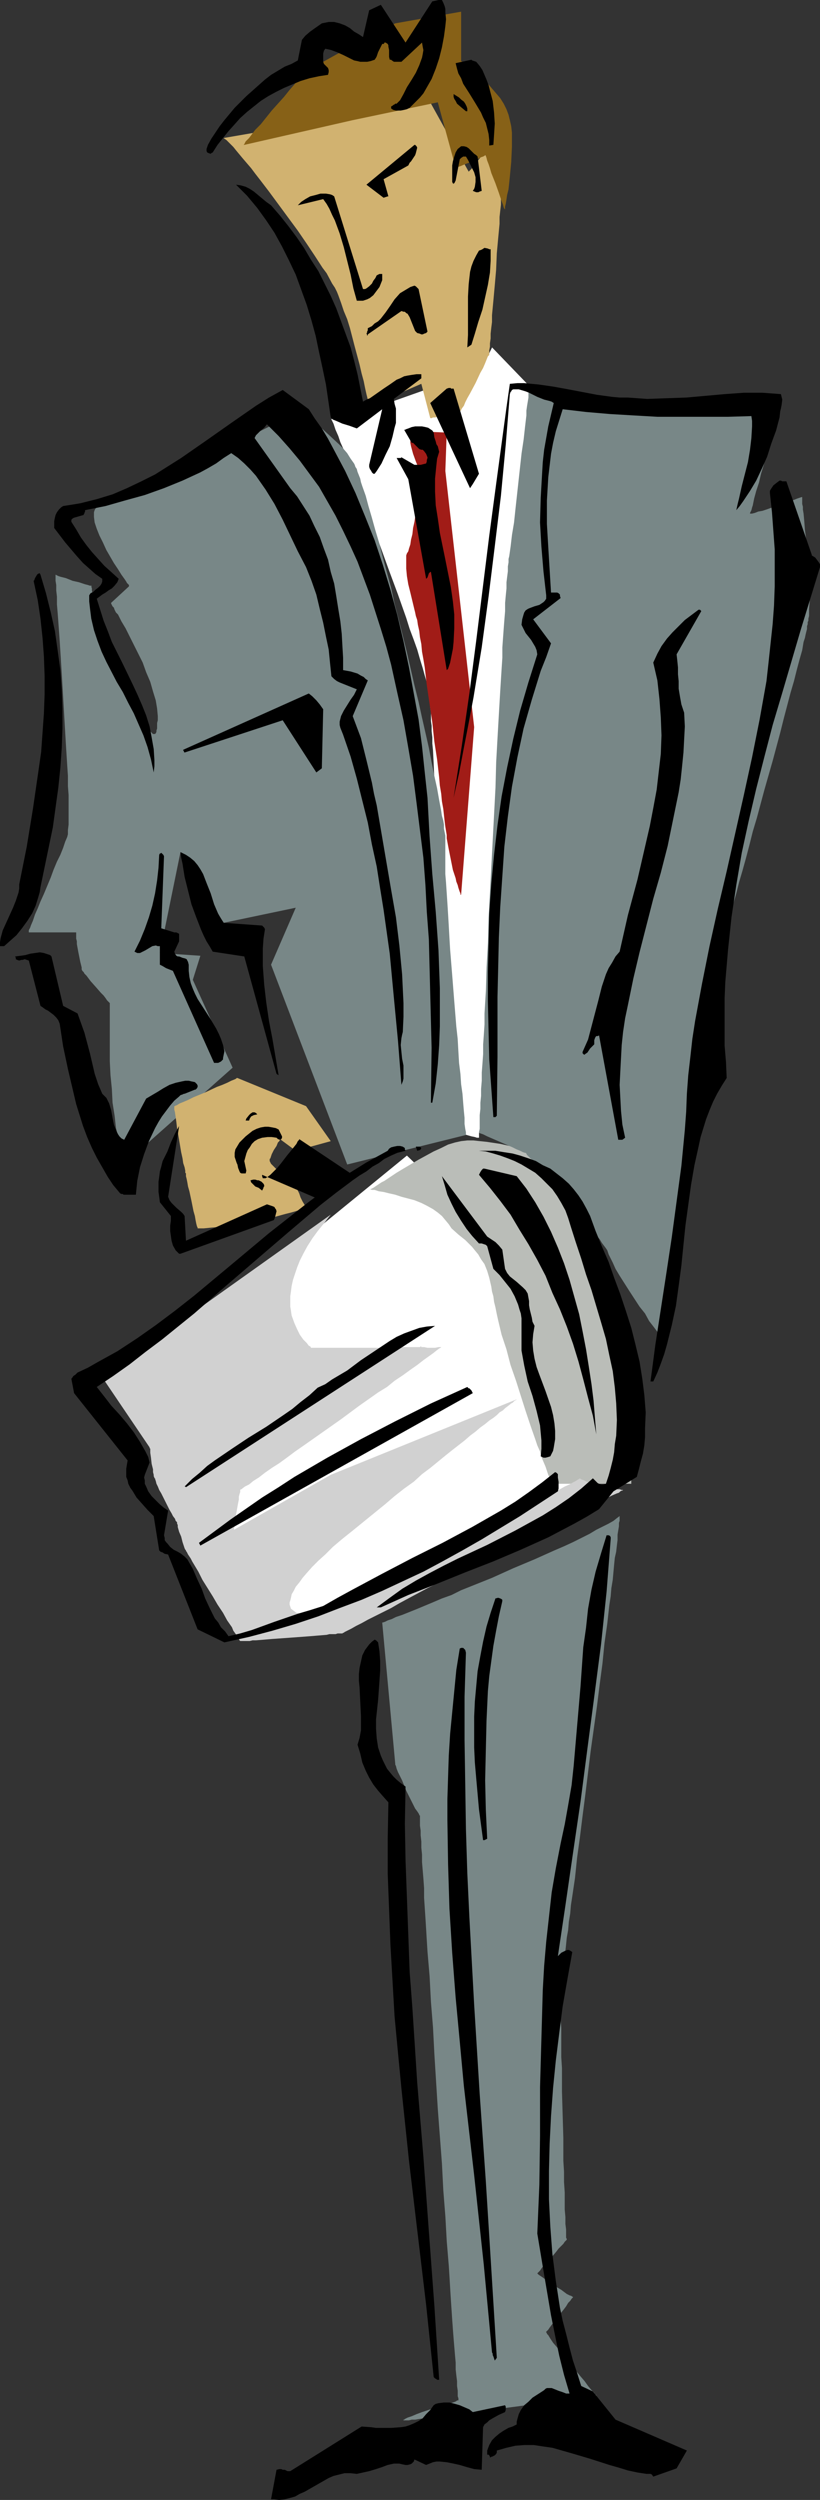 <?xml version="1.0" encoding="UTF-8" standalone="no"?>
<svg
   version="1.0"
   width="51.093mm"
   height="155.668mm"
   id="svg48"
   sodipodi:docname="Businessman &amp; Briefcase 2.wmf"
   xmlns:inkscape="http://www.inkscape.org/namespaces/inkscape"
   xmlns:sodipodi="http://sodipodi.sourceforge.net/DTD/sodipodi-0.dtd"
   xmlns="http://www.w3.org/2000/svg"
   xmlns:svg="http://www.w3.org/2000/svg">
  <rect width="100%" height="100%" fill="#333333" stroke="none"/>
  <sodipodi:namedview
     id="namedview48"
     pagecolor="#ffffff"
     bordercolor="#000000"
     borderopacity="0.25"
     inkscape:showpageshadow="2"
     inkscape:pageopacity="0.0"
     inkscape:pagecheckerboard="0"
     inkscape:deskcolor="#d1d1d1"
     inkscape:document-units="mm" />
  <defs
     id="defs1">
    <pattern
       id="WMFhbasepattern"
       patternUnits="userSpaceOnUse"
       width="6"
       height="6"
       x="0"
       y="0" />
  </defs>
  <path
     style="fill:#ffffff;fill-opacity:1;fill-rule:evenodd;stroke:none"
     d="m 37.652,319.466 58.175,-47.508 32.804,31.672 6.949,53.971 v 0 l -0.162,0.162 h -0.323 l -0.323,0.162 -0.485,0.162 -0.485,0.162 -0.646,0.323 -0.646,0.162 -0.808,0.323 -0.97,0.323 -0.97,0.323 -0.97,0.485 -2.262,0.808 -2.424,0.97 -2.747,0.97 -2.909,0.97 -3.07,1.131 -3.07,1.131 -3.394,1.293 -3.394,1.293 -6.787,2.585 -6.949,2.424 -3.394,1.293 -3.394,1.131 -3.07,1.131 -3.07,1.131 -2.909,1.131 -2.747,0.97 -2.424,0.808 -2.262,0.808 -0.97,0.323 -1.939,0.646 -0.808,0.323 -0.646,0.162 -0.646,0.162 -0.485,0.323 H 62.538 l -0.323,0.162 -0.323,0.162 h -0.162 v -12.766 l -17.291,-8.564 v 0 l -0.162,-0.485 -0.162,-0.485 v -0.808 l -0.323,-0.97 -0.162,-1.131 -0.162,-1.293 -0.323,-1.454 -0.323,-1.616 -0.323,-1.616 -0.323,-1.939 -0.323,-1.778 -0.646,-3.878 -0.646,-4.04 -0.646,-4.04 -0.646,-3.878 -0.323,-1.939 -0.162,-1.778 -0.323,-1.778 -0.162,-1.616 -0.323,-1.454 -0.162,-1.454 v -1.131 l -0.162,-0.97 v -0.97 -0.97 z"
     id="path1" />
  <path
     style="fill:#babdb8;fill-opacity:1;fill-rule:evenodd;stroke:none"
     d="m 86.939,279.876 h 0.162 l 0.485,0.162 h 0.646 l 0.97,0.323 1.131,0.162 1.293,0.323 1.454,0.323 1.454,0.485 3.07,0.808 1.616,0.646 1.293,0.646 1.454,0.808 1.131,0.808 0.97,0.808 0.808,0.97 0.808,0.97 0.646,0.97 1.616,1.454 0.808,0.646 0.808,0.646 1.616,1.616 0.646,0.808 0.808,0.97 0.646,1.131 0.808,1.131 0.646,1.616 0.485,1.616 0.485,2.101 0.162,1.131 0.323,1.131 0.162,1.293 0.323,1.293 0.323,1.616 0.323,1.454 0.808,3.393 1.131,3.393 0.97,3.717 1.293,3.717 1.131,3.555 1.131,3.555 1.131,3.393 1.131,3.232 0.485,1.454 0.646,1.454 0.323,1.293 0.485,1.131 0.485,1.131 0.323,0.97 0.323,0.97 0.323,0.646 0.162,0.646 0.162,0.323 v 0.323 0.162 h 18.907 v -0.485 -0.485 l -0.162,-0.808 v -0.97 -0.97 l -0.162,-1.293 v -1.293 -1.454 l -0.162,-1.616 -0.162,-1.778 v -1.778 l -0.323,-3.717 -0.162,-4.04 -0.646,-8.08 -0.323,-3.878 -0.323,-3.878 -0.162,-1.616 -0.162,-1.778 -0.323,-1.454 -0.162,-1.454 -0.162,-1.293 -0.162,-1.131 -0.162,-0.97 -0.323,-0.97 -0.162,-0.646 -0.162,-0.808 -0.323,-0.808 -0.485,-0.97 -0.485,-1.131 -0.485,-0.97 -1.131,-2.262 -1.454,-2.585 -1.454,-2.424 -2.909,-5.171 -1.616,-2.424 -1.454,-2.424 -1.454,-2.101 -0.646,-0.97 -0.485,-0.97 -0.485,-0.808 -0.485,-0.646 -0.485,-0.646 -0.323,-0.485 -0.323,-0.485 -0.323,-0.323 v -0.162 l -0.162,-0.162 v 0 l -0.485,-0.162 -0.646,-0.162 -0.808,-0.162 -0.97,-0.323 -1.131,-0.323 -1.131,-0.323 -1.454,-0.323 -2.909,-0.646 -3.232,-0.485 -1.616,-0.162 -1.454,-0.162 h -1.454 l -1.454,0.162 -1.454,0.323 -1.616,0.485 -1.616,0.808 -1.778,0.808 -3.555,1.939 -3.555,2.101 -1.616,0.97 -1.454,0.97 -1.454,0.97 -0.646,0.323 -0.485,0.323 -0.97,0.646 -0.485,0.323 -0.323,0.162 -0.323,0.162 h -0.162 z"
     id="path2" />
  <path
     style="fill:#d1d1d1;fill-opacity:1;fill-rule:evenodd;stroke:none"
     d="m 77.89,285.855 -53.812,38.297 11.15,16.482 v 0.162 l 0.162,0.162 v 0.485 0.485 l 0.162,1.131 0.162,1.454 0.323,1.293 v 0.646 l 0.162,0.646 v 0.323 l 0.162,0.323 v 0.162 h 0.162 v 0.162 l 0.162,0.485 0.162,0.646 0.323,0.646 0.323,0.808 0.485,0.808 0.97,1.939 0.97,1.939 0.485,0.808 0.323,0.646 0.485,0.646 0.162,0.485 0.162,0.162 0.162,0.162 v 0 0.323 l 0.162,0.323 v 0.485 l 0.323,1.131 0.485,1.131 0.323,1.293 0.323,0.97 0.162,0.485 0.162,0.323 0.162,0.162 v 0 0.162 l 0.162,0.162 0.162,0.323 0.162,0.323 0.323,0.485 0.323,0.485 0.323,0.646 0.485,0.808 0.97,1.616 0.97,1.939 2.424,3.878 1.131,1.939 1.293,1.939 0.97,1.778 1.131,1.616 0.323,0.808 0.808,1.131 0.162,0.485 0.323,0.323 0.162,0.323 0.162,0.162 v 0 0 h 0.323 0.323 0.323 0.646 0.646 l 0.646,-0.162 h 0.808 l 1.939,-0.162 1.939,-0.162 4.525,-0.323 4.363,-0.323 1.939,-0.162 1.939,-0.162 0.646,-0.162 h 0.808 0.646 l 0.485,-0.162 h 0.485 0.323 0.323 v 0 l 0.162,-0.162 h 0.162 l 0.162,-0.162 0.646,-0.323 0.97,-0.485 1.131,-0.646 1.293,-0.646 1.454,-0.808 1.616,-0.808 1.939,-0.97 1.939,-0.97 1.939,-1.131 2.101,-1.131 4.525,-2.424 4.525,-2.262 4.525,-2.585 4.525,-2.262 2.101,-1.131 2.101,-1.131 1.939,-0.97 1.778,-0.97 1.616,-0.97 1.454,-0.808 1.454,-0.646 0.97,-0.646 0.97,-0.485 0.646,-0.323 0.323,-0.323 h 0.162 v 0 h 0.162 l 0.162,-0.162 h 0.162 0.323 l 0.323,-0.162 0.485,-0.162 1.131,-0.485 1.293,-0.646 1.454,-0.646 3.07,-1.293 3.07,-1.454 1.454,-0.646 1.293,-0.646 1.131,-0.485 0.485,-0.162 0.323,-0.323 0.323,-0.162 h 0.162 l 0.162,-0.162 h 0.162 -0.162 -0.323 l -0.485,-0.162 h -0.646 l -0.808,-0.162 -0.808,-0.162 -1.939,-0.485 -1.939,-0.485 -0.808,-0.323 -0.808,-0.162 -0.646,-0.323 -0.485,-0.162 -0.323,-0.162 -0.162,-0.162 -0.162,0.162 -0.323,0.162 -0.485,0.323 -0.646,0.323 -0.808,0.485 -1.131,0.485 -1.131,0.646 -1.131,0.646 -1.454,0.646 -1.454,0.808 -1.454,0.808 -1.616,0.808 -3.394,1.616 -3.555,1.778 -3.394,1.616 -3.394,1.778 -1.616,0.808 -1.616,0.808 -1.454,0.646 -1.293,0.646 -1.293,0.646 -1.131,0.485 -0.97,0.646 -0.97,0.323 -0.646,0.323 -0.485,0.162 -0.323,0.162 v 0.162 l -26.502,13.089 h -1.293 l -0.808,-0.162 -0.808,-0.162 -0.646,-0.485 -0.646,-0.485 -0.162,-0.485 -0.162,-0.485 v -0.485 l 0.162,-0.485 0.162,-0.646 0.162,-0.808 0.485,-0.808 0.485,-0.97 0.808,-0.97 0.808,-1.131 0.97,-1.131 1.293,-1.454 1.454,-1.454 1.616,-1.454 1.778,-1.778 2.101,-1.778 2.424,-1.939 2.586,-2.101 2.586,-2.101 2.586,-2.101 2.262,-1.939 2.262,-1.778 2.262,-1.616 1.939,-1.778 1.939,-1.454 1.778,-1.454 1.778,-1.454 1.616,-1.293 1.454,-1.131 1.454,-1.131 1.293,-1.131 1.293,-0.97 1.131,-0.97 1.131,-0.808 0.97,-0.808 0.97,-0.646 0.808,-0.646 0.646,-0.646 0.808,-0.485 0.485,-0.485 0.646,-0.485 0.808,-0.646 0.323,-0.162 0.485,-0.485 0.323,-0.162 0.162,-0.162 -43.793,17.775 -22.785,12.927 v 0 -0.323 l 0.162,-0.485 v -0.646 l 0.162,-0.646 v -0.646 l 0.323,-1.778 0.323,-1.778 0.162,-0.808 v -0.646 l 0.162,-0.646 0.162,-0.485 v -0.323 -0.162 0 l 0.162,-0.162 h 0.162 l 0.162,-0.162 0.646,-0.485 0.97,-0.485 0.97,-0.808 1.293,-0.808 1.454,-1.131 1.616,-1.131 1.778,-1.131 1.778,-1.293 1.939,-1.454 2.101,-1.454 4.363,-3.07 4.363,-3.07 4.363,-3.232 4.363,-3.07 2.101,-1.293 1.778,-1.454 1.939,-1.293 1.778,-1.293 1.616,-1.131 1.454,-1.131 1.131,-0.808 1.131,-0.808 0.808,-0.646 0.646,-0.485 0.323,-0.162 0.162,-0.162 v 0 l 0.162,-0.162 -0.162,0.162 h -0.162 -0.485 l -0.808,0.162 h -1.778 l -0.808,-0.162 H 99.382 99.221 v -0.162 h -0.162 l -0.162,0.162 h -0.323 -0.485 -1.293 -0.808 -2.909 l -2.101,0.162 H 86.293 81.445 73.365 73.204 v -0.162 l -0.162,-0.162 -0.323,-0.162 -0.485,-0.646 -0.808,-0.808 -0.808,-1.131 -0.646,-1.293 -0.646,-1.454 -0.646,-1.778 -0.162,-1.131 -0.162,-0.97 v -1.131 -1.293 l 0.162,-1.131 0.162,-1.293 0.323,-1.454 0.485,-1.454 0.485,-1.454 0.646,-1.616 0.808,-1.616 0.97,-1.778 1.131,-1.778 1.293,-1.778 1.454,-1.778 z"
     id="path3" />
  <path
     style="fill:#788787;fill-opacity:1;fill-rule:evenodd;stroke:none"
     d="m 124.592,90.491 v 0.162 0.162 0.323 0.323 l -0.162,0.485 v 0.646 l -0.162,0.646 -0.162,0.808 -0.162,0.97 v 0.97 l -0.162,1.131 -0.162,1.131 -0.485,2.424 -0.323,2.909 -0.485,3.07 -0.323,3.232 -0.485,3.555 -0.646,3.717 -0.485,3.878 -0.646,3.878 -1.131,8.241 -1.131,8.241 -1.131,8.241 -0.646,3.878 -0.485,4.04 -0.485,3.717 -0.646,3.717 -0.485,3.393 -0.323,3.232 -0.485,2.909 -0.323,2.747 -0.323,1.131 -0.162,1.293 -0.162,0.97 -0.162,1.131 v 0.808 l -0.162,0.808 -0.162,0.646 v 0.646 l -0.162,0.646 v 0.646 l -0.162,1.616 -0.162,1.939 v 2.101 l -0.162,2.424 v 2.747 l -0.162,2.747 v 3.07 3.07 3.232 l -0.162,3.393 v 27.794 l 0.162,3.232 v 3.07 2.909 2.909 2.585 2.262 l 0.162,2.101 v 4.201 0.485 1.778 0 h 0.162 l 0.323,0.323 0.808,0.323 0.808,0.323 0.97,0.323 0.97,0.485 4.848,2.101 1.131,0.485 0.97,0.485 0.808,0.323 0.646,0.323 0.485,0.162 v 0 h 0.162 v 0 l 0.162,0.162 0.162,0.323 0.323,0.323 0.485,0.485 0.485,0.485 0.485,0.646 0.646,0.485 1.293,1.616 1.616,1.616 1.454,1.939 1.778,1.939 3.394,4.04 1.616,1.939 1.616,1.939 1.293,1.616 0.646,0.808 0.485,0.808 0.485,0.646 0.485,0.646 0.323,0.485 0.162,0.485 0.162,0.485 0.323,0.646 0.646,1.293 0.646,1.454 0.97,1.616 1.131,1.778 1.131,1.778 2.424,3.717 1.293,1.616 0.97,1.778 1.131,1.454 0.97,1.293 0.808,1.131 0.323,0.485 0.323,0.323 0.162,0.323 0.162,0.162 0.162,0.162 v 0 0 -0.162 l 0.162,-0.323 v -0.485 -0.646 l 0.162,-0.646 0.162,-0.808 0.162,-0.97 v -0.97 l 0.162,-1.131 0.323,-1.293 0.162,-1.293 0.162,-1.454 0.162,-1.454 0.485,-3.232 0.485,-3.393 0.485,-3.717 0.485,-4.04 0.646,-4.04 0.646,-4.201 0.646,-4.363 2.424,-17.775 0.646,-4.363 0.646,-4.201 0.485,-4.201 0.485,-3.878 0.646,-3.717 0.485,-3.555 0.323,-3.232 0.323,-1.454 0.162,-1.454 0.162,-1.293 0.162,-1.131 0.162,-1.293 0.162,-0.97 0.162,-0.97 0.162,-0.808 v -0.646 l 0.162,-0.646 v -0.485 -0.323 l 0.162,-0.162 v -0.162 0 -0.162 -0.162 l 0.162,-0.323 0.162,-0.485 0.162,-0.485 0.162,-0.646 0.162,-0.646 0.162,-0.646 0.323,-0.808 0.485,-1.939 0.646,-2.101 0.646,-2.262 0.646,-2.585 0.808,-2.747 0.808,-2.909 0.808,-3.07 0.808,-3.232 0.97,-3.232 1.778,-6.625 1.939,-6.787 1.778,-6.625 0.808,-3.232 0.808,-3.07 0.808,-3.07 0.808,-2.747 0.646,-2.585 0.646,-2.424 0.646,-2.262 0.323,-1.939 0.323,-0.97 0.162,-0.808 0.162,-0.646 0.162,-0.646 v -0.646 l 0.162,-0.485 v -0.485 l 0.162,-0.323 v -0.485 l 0.162,-0.646 v -0.808 -0.808 l 0.162,-1.939 -0.162,-2.101 v -2.262 l -0.162,-2.424 -0.323,-5.171 -0.162,-2.262 -0.323,-2.424 -0.162,-2.101 -0.162,-1.778 -0.162,-0.97 v -0.646 l -0.162,-0.646 v -0.646 -0.323 -0.323 -0.323 0 h -0.162 l -0.485,0.162 -0.485,0.162 -0.808,0.323 -0.97,0.323 -0.97,0.323 -4.525,1.616 -0.97,0.323 -0.97,0.162 -0.808,0.323 -0.646,0.162 h -0.323 -0.162 v 0 -0.162 l 0.162,-0.323 0.162,-0.323 0.162,-0.646 0.162,-0.485 0.162,-0.808 0.162,-0.808 0.485,-1.778 0.646,-1.939 0.485,-2.101 0.646,-2.101 1.131,-4.363 0.485,-1.939 0.485,-1.939 0.162,-0.808 0.323,-0.646 0.162,-0.646 0.162,-0.485 v -0.485 l 0.162,-0.323 v -0.162 0 h -0.485 -0.485 -1.131 -0.808 -0.808 l -1.939,0.162 H 175.01 172.748 l -2.424,0.162 h -5.171 -2.424 -2.424 -2.101 l -1.939,-0.162 h -0.97 -0.808 l -0.646,-0.162 h -0.646 l -0.485,-0.162 h -0.646 l -0.808,-0.162 -0.808,-0.162 -1.778,-0.485 -2.262,-0.485 -2.101,-0.485 -2.424,-0.646 -5.01,-1.293 -2.262,-0.485 -2.424,-0.646 -1.939,-0.646 -1.939,-0.485 -0.808,-0.162 -0.646,-0.162 -0.646,-0.162 -0.485,-0.162 -0.485,-0.162 h -0.323 l -0.162,-0.162 z"
     id="path4" />
  <path
     style="fill:#788787;fill-opacity:1;fill-rule:evenodd;stroke:none"
     d="m 145.922,356.793 -0.646,0.485 -0.808,0.646 -1.131,0.646 -1.293,0.646 -1.616,0.808 -1.616,0.97 -1.939,0.97 -1.939,0.97 -2.101,0.97 -2.262,0.97 -4.686,2.101 -5.01,2.101 -5.01,2.262 -4.848,1.939 -2.424,0.97 -2.262,1.131 -2.262,0.808 -2.262,0.97 -1.939,0.808 -1.939,0.808 -1.616,0.646 -1.616,0.646 -1.454,0.485 -0.97,0.485 -0.97,0.323 -0.646,0.323 -0.485,0.162 H 90.01 v 0 l 3.07,33.288 v 0.162 l 0.162,0.323 0.162,0.646 0.323,0.808 0.485,0.97 0.485,0.97 0.97,2.424 1.131,2.262 0.485,0.97 0.485,0.97 0.485,0.646 0.323,0.485 0.162,0.323 v 0.162 h 0.162 v 0.97 0.646 0.808 l 0.162,1.131 v 1.131 l 0.162,1.454 v 1.454 l 0.162,1.616 v 1.778 l 0.162,1.939 0.162,1.939 0.162,2.262 v 2.262 l 0.162,2.424 0.162,2.424 0.162,2.585 0.162,2.747 0.162,2.585 0.485,5.656 0.323,6.14 0.485,5.979 0.323,6.302 0.808,12.927 0.97,12.766 0.323,6.302 0.485,6.14 0.323,5.817 0.485,5.817 0.162,2.585 0.162,2.747 0.162,2.585 0.323,4.848 0.162,2.262 0.162,2.101 0.162,1.939 0.162,1.939 0.162,1.778 v 1.616 l 0.162,1.454 0.162,1.293 v 1.131 l 0.162,1.131 v 0.808 0.485 l 0.162,0.485 v 0.323 0.162 h -0.162 -0.162 l -0.162,0.162 -0.323,0.162 -0.97,0.323 -1.131,0.323 -1.293,0.323 -1.454,0.485 -2.909,0.97 -1.293,0.485 -1.131,0.485 -0.97,0.323 -0.323,0.162 -0.323,0.162 -0.162,0.162 H 95.019 v 0.162 h 0.162 0.646 0.485 l 0.646,-0.162 h 0.808 l 0.97,-0.162 1.131,-0.162 1.131,-0.162 1.293,-0.162 1.454,-0.162 1.454,-0.162 1.616,-0.162 3.555,-0.485 3.555,-0.485 7.595,-0.97 3.555,-0.485 3.555,-0.485 3.232,-0.485 1.454,-0.162 1.454,-0.162 1.293,-0.162 0.97,-0.162 0.97,-0.162 0.97,-0.162 0.646,-0.162 h 0.485 0.323 v -0.162 0 h -0.162 l -0.162,-0.162 -0.162,-0.323 -0.323,-0.323 -0.323,-0.323 -0.808,-0.97 -0.808,-1.131 -0.97,-1.131 -2.262,-2.747 -2.262,-2.747 -0.97,-1.293 -0.97,-1.131 -0.646,-0.97 -0.485,-0.808 -0.323,-0.323 v -0.162 l -0.162,-0.162 v -0.162 l 0.162,-0.162 0.323,-0.323 0.323,-0.485 0.485,-0.646 0.485,-0.646 1.131,-1.454 1.293,-1.616 0.485,-0.646 0.485,-0.808 0.485,-0.485 0.323,-0.485 0.323,-0.323 v -0.162 h -0.162 l -0.162,-0.162 -0.485,-0.162 -0.646,-0.323 -0.646,-0.485 -0.646,-0.485 -1.616,-0.97 -1.454,-0.97 -0.646,-0.485 -0.646,-0.485 -0.485,-0.323 -0.485,-0.323 -0.162,-0.162 -0.162,-0.162 v 0 l 0.323,-0.323 0.323,-0.323 0.323,-0.485 0.485,-0.646 0.646,-0.485 2.424,-2.909 0.485,-0.646 0.646,-0.646 0.485,-0.485 0.323,-0.485 0.323,-0.323 0.162,-0.162 v 0 -0.162 l -0.162,-0.323 v -0.808 -1.131 l -0.162,-1.293 v -1.616 l -0.162,-1.778 v -1.939 -2.101 l -0.162,-2.424 v -2.424 l -0.162,-2.585 v -5.333 l -0.162,-5.494 -0.162,-5.494 v -5.494 l -0.162,-2.585 v -2.424 -2.262 -2.262 l -0.162,-1.939 v -1.778 -1.616 -1.293 -1.131 -1.454 -0.162 -0.162 -0.485 l 0.162,-0.485 v -0.646 l 0.162,-0.97 0.162,-0.808 0.162,-1.131 0.162,-1.293 0.162,-1.293 0.162,-1.454 0.162,-1.454 0.162,-1.616 0.323,-1.778 0.162,-1.939 0.323,-1.939 0.162,-1.939 0.323,-2.101 0.646,-4.363 0.485,-4.686 0.646,-4.686 0.646,-5.171 0.646,-5.009 1.293,-10.503 1.454,-10.342 0.646,-5.171 0.646,-4.848 0.485,-4.848 0.646,-4.525 0.485,-4.363 0.323,-2.101 0.162,-1.939 0.323,-1.939 0.162,-1.778 0.162,-1.778 0.162,-1.616 0.323,-1.454 0.162,-1.454 0.162,-1.293 v -1.293 l 0.162,-0.97 0.162,-0.97 v -0.808 l 0.162,-0.485 v -0.646 z"
     id="path5" />
  <path
     style="fill:#ffffff;fill-opacity:1;fill-rule:evenodd;stroke:none"
     d="m 81.768,93.884 -3.717,4.848 v 0.162 h 0.162 v 0.162 l 0.162,0.323 0.162,0.323 0.162,0.485 0.323,0.97 0.646,1.454 0.485,1.454 0.808,1.778 0.646,1.939 0.808,2.262 0.97,2.262 0.97,2.424 0.97,2.585 0.97,2.747 0.97,2.747 2.262,5.656 2.101,5.817 2.101,5.656 0.97,2.747 0.97,2.747 0.808,2.585 0.97,2.585 0.808,2.262 0.646,2.262 0.646,2.101 0.485,1.778 0.485,1.616 0.323,1.454 0.323,1.131 0.162,0.808 v 0.485 0.646 0.646 0.808 l 0.162,0.97 v 0.97 1.131 l 0.162,1.131 v 1.293 l 0.162,1.454 v 1.454 l 0.162,1.616 0.162,3.232 0.162,3.717 0.162,3.878 0.323,4.04 0.162,4.201 0.323,4.363 0.485,9.049 0.485,9.211 0.485,9.049 0.323,4.363 0.162,4.363 0.323,4.201 0.162,3.878 0.323,3.717 0.162,3.555 0.162,3.07 0.162,1.454 v 1.454 l 0.162,1.293 v 1.131 l 0.162,1.131 v 0.97 0.97 0.808 l 0.162,0.646 v 0.485 0.485 0.323 0.162 l 0.162,0.162 0.162,0.162 0.162,0.162 0.485,0.162 0.808,0.323 2.262,0.646 0.808,0.162 0.485,0.162 h 0.162 0.323 v 0 -0.323 -0.485 -0.485 l 0.162,-0.808 v -0.97 -1.131 -1.131 l 0.162,-1.454 v -1.454 l 0.162,-1.616 v -1.616 l 0.162,-1.939 v -1.939 l 0.162,-2.101 0.162,-2.262 v -2.262 l 0.162,-2.262 0.162,-2.424 v -2.585 l 0.323,-5.333 0.162,-5.494 0.323,-5.817 0.162,-5.979 0.323,-5.979 0.323,-6.14 0.646,-12.281 0.323,-6.14 0.162,-5.979 0.323,-5.817 0.323,-5.656 0.323,-5.494 0.323,-5.171 0.162,-2.424 v -2.424 l 0.162,-2.262 0.162,-2.262 0.162,-2.101 0.162,-1.939 V 141.877 l 0.162,-1.778 0.162,-1.616 v -1.454 l 0.162,-1.293 0.162,-1.293 v -1.131 l 0.162,-0.97 v -0.808 l 0.162,-0.646 0.162,-1.131 0.162,-1.131 0.323,-2.747 0.485,-2.909 0.323,-3.07 1.454,-13.25 0.485,-3.232 0.323,-2.909 0.323,-2.747 v -1.131 l 0.162,-1.131 0.162,-0.97 0.162,-0.97 v -0.808 -0.646 l 0.162,-0.646 v -0.323 -0.162 -0.162 l -8.726,-9.049 -6.141,12.443 -5.979,3.07 -3.717,-5.494 -12.766,4.525 v 0 h -0.162 l -0.162,-0.162 -0.323,-0.162 -0.646,-0.485 -1.454,-1.131 -0.485,-0.646 -0.485,-0.323 -0.162,-0.162 v 0 l -0.162,0.162 -0.323,0.162 -0.485,0.162 z"
     id="path6" />
  <path
     style="fill:#788787;fill-opacity:1;fill-rule:evenodd;stroke:none"
     d="m 30.38,272.927 24.401,-21.653 -9.373,-20.684 1.778,-5.656 -9.534,-0.646 4.848,-23.754 10.181,16.644 16.968,-3.555 -5.818,13.412 17.937,47.023 27.956,-6.948 v -0.162 -0.323 -0.162 l -0.162,-0.808 -0.162,-1.131 v -1.454 l -0.162,-1.616 -0.162,-1.939 -0.162,-2.101 -0.323,-2.262 -0.162,-2.424 -0.323,-2.585 -0.162,-2.747 -0.162,-2.909 -0.323,-2.909 -0.485,-5.979 -0.485,-6.14 -0.485,-5.979 -0.162,-2.747 -0.162,-2.909 -0.162,-2.747 -0.162,-2.585 -0.162,-2.424 -0.162,-2.424 -0.162,-1.939 v -1.939 -1.616 -1.454 -1.131 -0.485 -0.323 -0.808 -0.646 -0.646 l -0.162,-0.808 -0.162,-0.808 v -0.97 l -0.162,-0.97 -0.323,-1.131 -0.162,-1.131 -0.485,-2.585 -0.485,-2.747 -0.646,-2.909 -0.646,-3.232 -0.646,-3.393 -0.808,-3.555 -0.808,-3.555 -0.808,-3.717 -0.97,-3.878 -1.778,-7.756 -1.939,-7.756 -0.97,-3.717 -0.808,-3.717 -0.97,-3.555 -0.97,-3.555 -0.808,-3.232 -0.97,-3.232 -0.808,-2.909 -0.808,-2.747 -0.646,-2.424 -0.808,-2.262 -0.323,-0.97 -0.162,-0.808 -0.323,-0.808 -0.323,-0.808 -0.162,-0.646 -0.323,-0.485 -0.162,-0.485 -0.162,-0.323 -0.808,-1.131 -0.808,-1.293 -0.97,-1.131 -0.97,-0.97 -2.262,-2.101 -1.939,-1.778 -1.131,-0.808 -0.808,-0.808 -0.97,-0.646 -0.646,-0.485 -0.646,-0.323 -0.485,-0.323 -0.323,-0.323 h -0.162 v 0 l -0.323,0.162 -0.646,0.323 -0.808,0.485 -0.97,0.323 -1.131,0.646 -1.293,0.646 -1.454,0.646 -1.616,0.808 -1.616,0.808 -1.939,0.808 -1.778,0.97 -4.04,1.939 -4.202,1.939 -8.403,4.04 -4.04,1.778 -1.778,0.97 -1.778,0.808 -1.778,0.646 -1.616,0.808 -1.454,0.646 -1.293,0.646 -1.131,0.485 -0.97,0.323 -0.646,0.323 -0.646,0.162 -0.323,0.323 -0.323,0.323 -0.162,0.323 -0.162,0.485 v 1.131 l 0.162,1.293 0.485,1.454 0.646,1.616 0.808,1.616 0.808,1.778 1.778,3.07 0.97,1.454 0.808,1.293 0.808,1.131 0.323,0.485 0.162,0.323 0.323,0.323 0.162,0.162 v 0.162 0.162 l -4.202,3.878 v 0 0.162 l 0.162,0.323 0.162,0.323 0.162,0.162 0.162,0.162 0.162,0.485 0.323,0.646 0.485,0.485 0.808,1.616 0.97,1.616 0.97,1.939 0.97,1.939 2.101,4.201 0.808,2.262 0.97,2.262 0.646,2.262 0.646,2.101 0.323,1.939 0.162,1.778 v 0.97 l -0.162,0.646 v 0.646 0.646 l -0.162,0.485 v 0.323 l -0.162,0.323 -0.162,0.162 h -0.162 -0.162 -0.162 l -0.162,-0.162 -0.485,-0.485 -0.485,-0.808 -0.485,-0.97 -0.646,-1.293 -0.646,-1.454 -0.808,-1.454 -0.808,-1.778 -0.808,-1.778 -0.808,-1.939 -0.97,-1.939 -1.131,-1.939 -0.97,-1.939 -0.808,-1.939 -0.808,-1.778 -0.646,-1.778 -0.646,-1.778 -0.485,-1.616 -0.485,-1.454 -0.323,-1.454 -0.323,-1.293 -0.323,-0.97 -0.162,-0.97 -0.162,-0.808 v -0.485 l -0.162,-0.485 h 0.162 l -0.162,-0.162 h -0.323 l -0.485,-0.162 -0.646,-0.162 -1.454,-0.485 -1.454,-0.323 -1.616,-0.646 -0.646,-0.162 -0.646,-0.162 -0.485,-0.162 -0.323,-0.162 -0.323,-0.162 v 0 0.646 0.808 l 0.162,0.97 v 1.293 l 0.162,1.454 v 1.778 l 0.162,1.939 0.162,2.101 0.162,2.262 0.162,2.262 0.162,2.585 0.323,5.171 0.323,5.494 0.323,5.494 0.323,5.494 0.162,2.585 0.162,2.585 0.162,2.424 v 2.424 l 0.162,2.101 v 2.101 3.393 1.454 l -0.162,1.293 v 0.97 l -0.162,0.646 -0.485,1.131 -0.485,1.454 -0.646,1.616 -0.808,1.616 -0.808,1.939 -0.646,1.778 -1.616,3.878 -0.808,1.778 -0.646,1.616 -0.646,1.454 -0.485,1.454 -0.485,1.131 -0.162,0.485 -0.162,0.323 -0.162,0.323 v 0.162 0.323 H 17.937 v 0 0.808 0.646 l 0.162,0.646 v 0.646 l 0.323,1.778 0.323,1.616 0.162,0.808 0.162,0.646 0.162,0.646 v 0.485 l 0.162,0.323 v 0 l 0.162,0.162 0.162,0.162 0.162,0.323 0.485,0.485 0.485,0.646 0.485,0.646 1.293,1.454 1.131,1.293 0.646,0.646 0.485,0.646 0.323,0.485 0.323,0.323 0.323,0.323 v 0 0.808 0.646 6.302 2.909 3.07 l 0.162,3.232 0.323,3.232 0.162,3.232 0.485,3.07 0.323,2.909 0.323,1.293 0.323,1.131 0.323,1.131 0.323,1.131 0.485,0.808 0.323,0.808 0.485,0.646 z"
     id="path7" />
  <path
     style="fill:#d1b270;fill-opacity:1;fill-rule:evenodd;stroke:none"
     d="m 69.648,270.827 8.241,-2.262 -5.818,-8.241 -16.16,-6.625 v 0 h -0.162 l -0.162,0.162 -0.323,0.162 -0.808,0.323 -0.97,0.485 -1.131,0.485 -1.293,0.485 -2.747,1.293 -2.747,1.131 -1.293,0.646 -1.131,0.485 -0.808,0.323 -0.808,0.485 h -0.162 l -0.162,0.162 h -0.162 v 0.808 l 0.162,0.646 0.162,1.131 0.162,1.131 0.162,1.454 0.485,2.747 0.485,2.909 0.323,1.454 0.162,1.131 0.323,0.97 0.162,0.808 v 0.323 0.162 l 0.162,0.162 v 0 0.646 l 0.162,0.646 0.162,0.808 0.162,0.97 0.323,1.131 0.485,2.262 0.485,2.424 0.323,1.131 0.162,0.97 0.162,0.808 0.162,0.646 0.162,0.323 v 0.162 h 0.162 0.808 0.485 l 1.616,-0.162 1.939,-0.162 1.939,-0.162 h 1.616 l 0.485,-0.162 h 0.485 0.323 0.162 v 0 l 0.162,-0.162 h 0.162 0.323 l 0.808,-0.162 0.97,-0.323 1.131,-0.323 1.454,-0.323 2.747,-0.646 2.909,-0.808 1.293,-0.323 1.131,-0.323 0.97,-0.323 0.808,-0.323 0.485,-0.162 0.162,-0.162 v 0 0 H 71.911 v -0.162 l -0.162,-0.323 -0.485,-0.808 -0.485,-0.97 -0.323,-0.97 -0.485,-0.97 -0.162,-0.323 v -0.323 l -0.162,-0.162 v -0.162 0 l -0.323,-0.162 -0.323,-0.323 -0.323,-0.323 -1.131,-0.97 -2.424,-1.939 -0.97,-0.97 -0.323,-0.323 -0.162,-0.323 -0.162,-0.323 v 0 0 -0.162 -0.323 l 0.162,-0.162 0.323,-0.97 0.485,-0.97 0.646,-0.97 0.323,-0.808 0.323,-0.323 0.162,-0.323 v -0.162 0 z"
     id="path8" />
  <path
     style="fill:#d1b270;fill-opacity:1;fill-rule:evenodd;stroke:none"
     d="m 52.681,32.48 48.641,-8.403 9.049,16.321 v 0 l 0.162,-0.162 0.162,-0.162 0.323,-0.323 0.485,-0.646 1.293,-1.616 0.646,-0.808 0.485,-0.485 v -0.162 l 0.162,-0.162 v 0.162 l 0.162,0.323 0.162,0.323 0.323,0.485 0.646,1.131 0.808,1.454 0.808,1.293 0.323,0.646 0.323,0.485 0.323,0.485 0.162,0.323 0.162,0.162 v 0 0.162 0.323 0.646 l -0.162,0.646 v 0.97 l -0.162,1.131 v 1.131 l -0.162,1.454 -0.162,1.454 v 1.616 l -0.323,3.393 -0.323,3.555 -0.162,3.878 -0.323,3.717 -0.323,3.555 -0.323,3.393 v 1.616 l -0.162,1.293 -0.162,1.454 v 1.131 l -0.162,1.131 v 0.808 l -0.162,0.808 v 0.485 0.323 0 0.162 0.162 l -0.323,0.323 -0.323,0.808 -0.323,0.808 -0.485,1.131 -0.646,1.131 -1.131,2.424 -1.293,2.424 -0.646,1.131 -0.485,0.97 -0.323,0.808 -0.485,0.646 -0.162,0.323 v 0.162 h -0.162 l -0.162,0.162 -0.485,0.162 -0.323,0.162 -1.131,0.162 -2.747,0.646 -1.131,0.323 h -0.485 l -0.323,0.162 h -0.323 v 0 l -2.101,-8.08 -12.281,5.333 v 0 -0.162 L 86.778,95.339 v -0.323 l -0.162,-0.485 v -0.485 l -0.323,-1.293 -0.323,-1.454 -0.323,-1.616 -0.485,-1.778 -0.485,-2.101 -1.131,-4.201 -1.131,-4.363 -0.646,-2.101 -0.808,-1.939 -0.646,-1.939 -0.646,-1.778 -0.323,-0.808 -0.485,-0.97 -0.646,-0.97 -1.293,-2.424 -0.97,-1.293 -1.778,-2.747 -1.939,-2.909 -2.101,-3.07 -4.525,-6.14 -2.262,-3.07 -2.101,-2.747 -1.131,-1.454 -0.97,-1.293 -0.97,-1.131 -0.97,-1.131 -0.808,-0.97 -0.808,-0.97 -0.646,-0.808 -0.646,-0.646 -0.646,-0.646 -0.323,-0.323 -0.485,-0.323 z"
     id="path9" />
  <path
     style="fill:#876117;fill-opacity:1;fill-rule:evenodd;stroke:none"
     d="m 57.529,34.096 25.532,-5.817 20.038,-4.201 4.202,15.351 v 0 h 0.323 l 0.323,-0.162 0.485,-0.162 1.131,-0.485 1.293,-0.485 1.293,-0.485 1.131,-0.646 0.485,-0.162 0.323,-0.162 0.162,-0.162 h 0.162 v 0.162 l 0.162,0.485 0.162,0.646 0.323,0.808 0.323,0.97 0.323,1.131 0.97,2.424 0.808,2.262 0.323,0.97 0.323,0.97 0.323,0.808 0.162,0.646 0.162,0.323 0.162,0.162 V 49.124 48.639 l 0.162,-0.646 0.162,-0.97 0.162,-1.131 0.323,-1.293 0.162,-1.454 0.162,-1.616 0.323,-3.393 0.162,-3.555 v -1.616 -1.778 l -0.162,-1.454 -0.323,-1.454 -0.323,-1.293 -0.485,-1.293 -0.646,-1.293 -0.808,-1.293 -0.97,-1.131 -0.97,-1.131 -1.939,-2.262 -1.131,-0.97 -0.97,-0.808 -0.808,-0.808 -0.808,-0.485 -0.646,-0.485 -0.646,-0.485 -0.323,-0.162 V 14.22 2.747 L 93.08,5.494 84.839,9.695 71.749,16.967 v 0 l -0.162,0.162 -0.162,0.323 -0.646,0.646 -0.485,0.485 -0.485,0.646 -0.485,0.646 -1.131,1.293 -1.293,1.616 -2.909,3.232 -1.293,1.616 -1.293,1.616 -1.293,1.293 -0.97,1.293 -0.485,0.646 -0.485,0.485 -0.323,0.323 -0.162,0.323 -0.162,0.323 -0.162,0.162 v 0 z"
     id="path10" />
  <path
     style="fill:#a11c17;fill-opacity:1;fill-rule:evenodd;stroke:none"
     d="m 97.282,101.479 7.918,0.323 -0.323,9.049 6.787,60.273 -3.07,39.428 h -0.162 v -0.323 l -0.162,-0.323 -0.162,-0.485 -0.162,-0.485 -0.162,-0.646 -0.323,-0.808 -0.162,-0.808 -0.646,-1.939 -0.485,-2.424 -0.485,-2.424 -0.485,-2.585 v -0.808 l -0.162,-0.97 -0.162,-0.97 -0.162,-1.293 -0.162,-1.454 -0.162,-1.454 -0.323,-1.778 -0.162,-1.778 -0.323,-1.939 -0.162,-1.939 -0.485,-4.201 -0.646,-4.201 -0.485,-4.525 -0.646,-4.363 -0.646,-4.363 -0.485,-4.201 -0.323,-1.939 -0.323,-1.778 -0.162,-1.778 -0.323,-1.616 -0.162,-1.454 -0.323,-1.454 -0.162,-1.131 -0.323,-0.97 -0.162,-0.808 -0.162,-0.646 -0.97,-4.04 -0.485,-1.939 -0.323,-1.939 -0.162,-1.778 v -1.616 -0.808 -0.646 l 0.162,-0.485 0.323,-0.485 0.162,-0.646 0.323,-0.97 0.162,-1.131 0.323,-1.293 0.162,-1.454 0.323,-1.454 0.485,-3.232 0.162,-1.454 0.323,-1.616 0.162,-1.293 0.162,-1.131 0.162,-1.131 v -0.646 l 0.162,-0.646 v -0.162 h -0.162 v -0.323 l -0.323,-0.485 -0.162,-0.646 -0.323,-0.646 -0.323,-0.808 -0.646,-1.778 -0.485,-1.778 -0.162,-0.808 v -0.808 -0.646 -0.646 l 0.323,-0.323 z"
     id="path11" />
  <path
     style="fill:#000000;fill-opacity:1;fill-rule:evenodd;stroke:none"
     d="m 64.477,588.192 1.293,0.162 1.293,-0.162 1.293,-0.323 1.131,-0.323 1.131,-0.646 1.131,-0.485 2.262,-1.293 2.262,-1.293 1.131,-0.646 1.131,-0.485 1.293,-0.323 1.293,-0.323 h 1.454 l 1.454,0.162 1.454,-0.323 1.454,-0.323 1.616,-0.485 1.454,-0.485 1.293,-0.485 1.454,-0.323 h 1.293 l 0.646,0.162 0.808,0.162 h 0.485 l 0.646,-0.162 0.323,-0.162 0.323,-0.323 0.162,-0.162 0.162,-0.485 2.747,1.293 0.808,-0.323 0.808,-0.323 0.808,-0.162 h 0.808 l 1.616,0.162 1.616,0.323 1.454,0.323 1.616,0.485 1.778,0.485 1.778,0.162 v 0 l 0.323,-10.019 0.323,-0.646 0.646,-0.485 0.485,-0.485 0.808,-0.485 1.454,-0.808 1.454,-0.646 0.162,-0.485 v -0.485 -0.323 l -0.162,-0.323 -7.595,1.616 -0.808,-0.646 -1.131,-0.485 -1.131,-0.485 -1.131,-0.323 -1.293,-0.323 h -1.293 l -1.293,0.162 -0.646,0.162 -0.485,0.323 -0.808,1.131 -0.97,0.97 -0.808,0.97 -0.97,0.646 -0.97,0.485 -1.131,0.485 -0.97,0.323 -1.131,0.162 -2.262,0.162 h -2.262 -1.293 l -1.131,-0.162 -2.262,-0.162 -16.806,10.503 h -0.323 -0.323 l -0.646,-0.323 h -0.485 l -0.323,-0.162 h -0.485 l -0.646,0.162 v 0 l -1.293,6.948 z"
     id="path12" />
  <path
     style="fill:#000000;fill-opacity:1;fill-rule:evenodd;stroke:none"
     d="m 153.841,582.859 5.494,-1.939 2.424,-4.201 -16.806,-7.272 -5.333,-6.625 -2.747,-1.293 -0.97,-3.07 -0.97,-2.909 -0.808,-3.07 -0.808,-3.232 -0.808,-3.07 -0.646,-3.07 -0.97,-6.302 -0.808,-6.302 -0.485,-6.464 -0.323,-6.464 v -6.625 l 0.162,-6.464 0.323,-6.464 0.485,-6.625 0.646,-6.464 0.808,-6.464 0.808,-6.302 1.131,-6.464 1.131,-6.302 -0.485,-0.323 -0.323,-0.162 h -0.323 l -0.485,0.162 -0.97,0.485 -0.808,0.808 1.778,-11.958 1.778,-12.281 1.778,-12.119 1.616,-12.443 1.616,-12.281 1.616,-12.443 1.293,-12.281 0.97,-12.443 v -0.323 l -0.162,-0.323 -0.323,-0.162 h -0.485 l -1.293,4.201 -1.293,4.363 -0.97,4.201 -0.808,4.525 -0.485,4.525 -0.646,4.525 -0.646,9.211 -0.808,9.372 -0.808,9.372 -0.485,4.525 -0.808,4.686 -0.808,4.525 -0.97,4.525 -1.131,5.817 -0.97,5.656 -0.646,5.817 -0.646,5.817 -0.485,5.656 -0.323,5.656 -0.323,11.473 -0.323,11.473 v 11.473 l -0.162,11.473 -0.485,11.473 1.616,9.695 1.616,9.534 0.97,4.848 0.97,4.686 1.131,4.525 1.293,4.363 h -0.808 l -0.808,-0.323 -0.97,-0.323 -0.808,-0.323 -0.808,-0.323 h -0.808 -0.323 l -0.323,0.162 -0.323,0.323 -0.485,0.323 -2.262,1.454 -0.97,0.97 -0.97,0.808 -0.808,1.131 -0.485,0.97 -0.323,1.131 -0.162,0.646 v 0.646 l -0.97,0.485 -0.97,0.323 -1.131,0.646 -0.97,0.646 -0.97,0.808 -0.808,0.808 -0.646,1.131 -0.485,1.293 v 0.97 h 0.323 l 0.162,0.162 0.162,0.323 v 0.162 h 0.162 l 0.162,-0.162 h 0.162 l 0.323,-0.162 0.323,-0.162 0.323,-0.323 0.162,-0.323 v -0.162 -0.323 l 2.262,-0.646 2.101,-0.485 2.101,-0.162 h 2.262 l 2.101,0.323 2.262,0.323 2.262,0.646 2.262,0.646 4.363,1.293 4.525,1.454 2.262,0.646 2.101,0.646 2.262,0.485 2.101,0.323 h 0.646 0.323 l 0.323,0.162 z"
     id="path13" />
  <path
     style="fill:#000000;fill-opacity:1;fill-rule:evenodd;stroke:none"
     d="m 103.422,560.075 -1.131,-17.452 -1.293,-17.452 -1.293,-17.613 -1.454,-17.452 -1.131,-17.452 -0.646,-8.564 -0.323,-8.726 -0.323,-8.726 -0.323,-8.726 -0.162,-8.726 0.162,-8.726 -1.131,-0.808 -0.97,-0.808 -0.808,-0.808 -0.808,-0.97 -0.646,-0.808 -0.485,-0.97 -0.485,-0.97 -0.485,-1.131 -0.646,-1.939 -0.323,-2.101 -0.162,-2.262 v -2.262 l 0.485,-4.525 0.323,-4.525 0.162,-2.424 v -2.262 l -0.162,-2.262 -0.323,-2.101 v 0 l -0.162,-0.162 -0.323,-0.323 -0.323,-0.162 -0.646,0.485 -0.646,0.646 -0.97,1.293 -0.646,1.293 -0.323,1.454 -0.323,1.454 -0.162,1.454 v 1.616 l 0.162,1.616 0.162,3.393 0.162,3.232 v 1.778 1.616 l -0.323,1.778 -0.485,1.616 0.646,2.101 0.485,2.101 0.808,1.939 0.808,1.616 0.97,1.616 1.131,1.454 1.131,1.293 1.293,1.454 -0.162,8.403 v 8.403 l 0.323,8.403 0.323,8.403 0.485,8.403 0.485,8.403 0.808,8.564 0.808,8.403 1.778,16.967 4.04,33.934 1.778,16.967 0.323,0.323 0.323,0.162 0.162,0.162 h 0.162 z"
     id="path14" />
  <path
     style="fill:#000000;fill-opacity:1;fill-rule:evenodd;stroke:none"
     d="m 116.997,554.904 -1.293,-20.845 -1.293,-20.684 -1.454,-20.684 -1.293,-20.845 -1.131,-20.684 -0.485,-10.342 -0.323,-10.342 -0.162,-10.503 -0.162,-10.342 v -10.342 l 0.323,-10.342 -0.162,-0.646 -0.323,-0.323 -0.162,-0.162 h -0.323 -0.162 l -0.323,0.162 -0.808,5.009 -0.485,5.009 -0.485,5.009 -0.485,5.009 -0.323,5.171 -0.162,5.009 -0.162,5.171 v 5.009 l 0.162,10.342 0.323,10.503 0.646,10.342 0.808,10.503 0.97,10.342 0.97,10.503 2.424,21.007 1.131,10.503 1.131,10.503 0.97,10.342 0.97,10.342 0.162,0.323 v 0.323 l 0.162,0.323 0.162,0.485 0.162,0.485 z"
     id="path15" />
  <path
     style="fill:#000000;fill-opacity:1;fill-rule:evenodd;stroke:none"
     d="m 114.088,433.064 0.646,-0.323 -0.323,-6.787 -0.162,-6.948 0.162,-7.11 0.162,-6.948 0.323,-6.948 0.323,-3.555 0.485,-3.555 0.485,-3.555 0.646,-3.555 0.646,-3.393 0.808,-3.555 v -0.323 l -0.162,-0.162 -0.323,-0.162 -0.485,-0.162 -0.646,0.162 -1.131,3.393 -0.97,3.232 -0.808,3.555 -0.646,3.393 -0.646,3.555 -0.323,3.555 -0.323,3.555 -0.162,3.555 v 3.717 3.555 l 0.162,3.555 0.323,3.717 0.646,7.272 0.97,7.272 z"
     id="path16" />
  <path
     style="fill:#000000;fill-opacity:1;fill-rule:evenodd;stroke:none"
     d="m 52.842,386.526 5.818,-1.293 5.494,-1.454 5.494,-1.616 5.333,-1.778 5.01,-1.939 5.171,-1.939 4.848,-2.101 4.848,-2.262 4.848,-2.262 4.525,-2.424 4.686,-2.585 4.525,-2.585 4.525,-2.747 4.525,-2.747 8.888,-5.817 0.162,-0.646 v -0.485 -1.131 l -0.162,-0.97 v -0.646 -0.162 l -0.162,-0.162 -0.162,-0.162 -0.323,-0.162 -3.07,2.424 -3.07,2.262 -3.232,2.262 -3.394,2.101 -3.394,1.939 -3.394,1.939 -6.949,3.717 -7.11,3.555 -7.11,3.717 -6.949,3.717 -3.555,1.939 -3.394,1.939 -3.07,0.97 -2.747,0.808 -5.656,1.939 -5.333,1.939 -2.747,0.808 -2.747,0.646 -0.808,-1.131 -0.97,-0.97 -0.646,-1.131 -0.808,-0.97 -1.131,-2.262 -1.131,-2.424 -0.808,-2.262 -1.131,-2.424 -0.97,-2.262 -1.293,-2.262 -0.646,-0.646 -0.808,-0.646 -0.808,-0.485 -0.97,-0.485 -0.808,-0.646 -0.646,-0.808 -0.323,-0.323 -0.323,-0.485 v -0.485 l -0.162,-0.646 0.97,-5.817 -0.97,-0.646 -0.97,-0.808 -0.97,-0.97 -0.97,-0.97 -0.808,-1.131 -0.485,-1.131 -0.323,-0.646 v -0.808 l -0.162,-0.646 0.162,-0.646 1.131,-2.909 -0.323,-1.293 -0.646,-1.293 -1.293,-2.262 -1.454,-2.262 -1.616,-2.101 -1.778,-2.101 -1.939,-2.101 -1.616,-2.101 -1.778,-2.262 3.878,-2.585 3.878,-2.747 3.717,-2.909 3.878,-2.909 7.595,-6.14 7.433,-6.464 14.867,-12.766 7.433,-6.302 3.717,-2.909 3.878,-2.909 1.616,-1.131 1.616,-0.97 1.454,-1.131 1.454,-0.808 1.293,-0.97 1.616,-0.808 1.454,-0.646 1.939,-0.485 -0.162,-0.323 v -0.323 l -0.485,-0.323 -0.646,-0.162 h -0.646 l -0.808,0.162 -0.646,0.162 -0.485,0.323 -0.323,0.485 -5.01,2.747 -4.686,2.909 -4.686,3.232 -4.525,3.393 -4.525,3.555 -4.525,3.555 -8.888,7.433 -8.726,7.272 -4.525,3.555 -4.525,3.393 -4.363,3.07 -4.686,3.07 -4.686,2.585 -2.262,1.293 -2.424,1.131 -0.485,0.485 -0.485,0.323 -0.323,0.485 -0.162,0.162 0.646,3.393 12.605,15.836 -0.162,0.97 -0.162,0.97 v 0.97 0.97 l 0.323,0.808 0.162,0.808 0.485,0.97 0.485,0.646 0.97,1.616 1.293,1.454 1.293,1.454 1.454,1.454 1.293,8.08 0.323,0.323 0.485,0.162 0.485,0.323 0.808,0.162 6.949,17.613 z"
     id="path17" />
  <path
     style="fill:#000000;fill-opacity:1;fill-rule:evenodd;stroke:none"
     d="m 89.687,378.285 6.464,-2.909 6.625,-2.585 6.787,-2.747 6.625,-2.585 6.464,-2.747 6.464,-2.909 3.07,-1.616 3.07,-1.616 2.909,-1.616 2.909,-1.778 3.394,-4.201 5.494,-3.393 0.485,-1.778 0.485,-1.939 0.485,-1.778 0.323,-1.939 0.162,-1.939 v -1.939 l 0.162,-3.878 -0.323,-4.04 -0.485,-3.878 -0.646,-4.04 -0.97,-4.04 -0.97,-3.878 -1.293,-4.04 -1.293,-3.878 -1.454,-3.878 -1.293,-3.717 -1.616,-3.717 -1.454,-3.555 -1.293,-3.555 -0.808,-1.616 -0.97,-1.778 -0.97,-1.454 -1.131,-1.454 -1.131,-1.293 -1.454,-1.293 -1.454,-1.131 -1.454,-1.131 -1.778,-0.808 -1.616,-0.97 -1.778,-0.646 -1.939,-0.646 -1.778,-0.485 -2.101,-0.323 -1.939,-0.323 h -1.939 -1.939 l 1.616,0.162 1.778,0.485 1.616,0.485 1.778,0.646 1.616,0.646 1.616,0.808 1.616,0.97 1.616,0.97 1.454,1.293 1.293,1.293 1.293,1.293 1.131,1.616 0.97,1.616 0.97,1.778 0.646,1.778 0.646,2.101 1.131,3.555 1.293,3.878 1.131,3.717 1.293,3.717 2.262,7.595 1.131,3.878 0.808,3.878 0.808,3.717 0.485,3.878 0.323,3.717 0.162,3.878 -0.162,3.717 -0.323,1.939 -0.162,1.939 -0.323,1.778 -0.485,1.939 -0.485,1.778 -0.646,1.939 -0.646,0.162 h -0.485 l -0.485,-0.162 -0.323,-0.162 -0.646,-0.646 -0.485,-0.485 -2.747,2.424 -2.909,2.262 -3.07,2.101 -3.07,1.939 -3.232,1.778 -3.232,1.778 -6.625,3.393 -6.949,3.232 -3.232,1.616 -3.394,1.778 -3.232,1.778 -3.232,1.939 -2.909,2.101 -3.07,2.262 z"
     id="path18" />
  <path
     style="fill:#000000;fill-opacity:1;fill-rule:evenodd;stroke:none"
     d="m 47.186,363.742 64.154,-35.873 -0.162,-0.323 -0.162,-0.323 -0.323,-0.323 -0.162,-0.162 h -0.162 l -0.323,-0.323 -8.565,3.878 -8.403,4.201 -8.08,4.201 -7.918,4.363 -7.757,4.525 -3.717,2.424 -3.878,2.424 -3.717,2.585 -3.717,2.585 -3.717,2.747 -3.717,2.747 z"
     id="path19" />
  <path
     style="fill:#000000;fill-opacity:1;fill-rule:evenodd;stroke:none"
     d="m 43.793,350.006 58.66,-37.974 -1.939,0.162 -1.778,0.323 -1.778,0.646 -1.778,0.646 -1.778,0.808 -1.616,0.97 -3.394,2.262 -3.394,2.262 -3.232,2.424 -3.555,2.101 -1.616,1.131 -1.778,0.808 -1.939,1.778 -2.101,1.616 -1.939,1.616 -2.101,1.454 -4.04,2.747 -4.202,2.585 -3.878,2.585 -4.04,2.747 -1.778,1.293 -1.778,1.616 -1.778,1.454 -1.778,1.778 v 0 h 0.162 z"
     id="path20" />
  <path
     style="fill:#000000;fill-opacity:1;fill-rule:evenodd;stroke:none"
     d="m 127.985,343.058 h 0.485 l 0.646,-0.162 0.485,-0.162 0.162,-0.323 0.485,-0.97 0.162,-0.808 0.323,-1.939 v -1.939 l -0.162,-1.778 -0.323,-1.939 -0.485,-1.939 -1.293,-3.717 -1.454,-3.878 -0.646,-1.778 -0.485,-1.939 -0.323,-1.939 -0.162,-1.939 0.162,-1.939 0.323,-1.939 -0.485,-0.97 -0.162,-0.97 -0.485,-1.939 -0.162,-0.97 v -0.97 l -0.323,-1.778 -0.485,-0.808 -0.646,-0.646 -1.454,-1.293 -0.808,-0.646 -0.808,-0.646 -0.646,-0.808 -0.485,-0.97 -0.646,-4.525 -0.808,-0.97 -0.808,-0.808 -0.97,-0.646 -0.97,-0.646 -10.665,-14.22 0.646,2.101 0.646,2.262 0.97,2.101 0.97,1.939 1.293,2.101 1.293,1.939 1.293,1.616 1.616,1.778 h 0.646 l 0.485,0.162 0.485,0.162 0.323,0.323 1.454,5.333 1.454,1.454 1.293,1.616 1.293,1.616 0.97,1.778 0.808,1.939 0.323,1.131 0.323,0.97 0.162,1.131 v 1.293 1.131 1.131 2.101 1.939 l 0.323,1.778 0.323,1.778 0.808,3.717 1.131,3.393 0.97,3.555 0.808,3.393 0.162,1.778 0.162,1.778 v 1.939 l -0.162,1.778 z"
     id="path21" />
  <path
     style="fill:#000000;fill-opacity:1;fill-rule:evenodd;stroke:none"
     d="m 140.428,337.564 -0.323,-3.878 -0.323,-4.04 -0.485,-3.878 -0.646,-4.201 -0.646,-4.04 -0.808,-4.201 -0.808,-4.04 -1.131,-4.04 -1.131,-4.04 -1.293,-3.878 -1.454,-3.717 -1.616,-3.717 -1.778,-3.555 -1.939,-3.393 -2.101,-3.232 -2.262,-2.909 -7.595,-1.778 h -0.323 l -0.323,0.323 -0.323,0.485 -0.323,0.646 2.586,3.07 2.424,3.07 2.424,3.232 2.101,3.555 2.101,3.393 2.101,3.717 1.939,3.717 1.616,4.04 1.778,3.878 1.616,4.04 1.454,4.04 1.293,4.201 1.131,4.201 1.131,4.363 1.131,4.201 z"
     id="path22" />
  <path
     style="fill:#000000;fill-opacity:1;fill-rule:evenodd;stroke:none"
     d="m 153.841,325.121 0.97,-2.101 0.808,-2.101 0.808,-2.262 0.646,-2.262 1.131,-4.525 0.97,-4.525 0.646,-4.686 0.646,-4.848 0.485,-4.848 0.485,-4.686 0.646,-4.686 0.646,-4.686 0.808,-4.686 0.97,-4.363 0.485,-2.262 0.646,-2.101 0.646,-2.101 0.808,-2.101 0.808,-1.939 0.97,-1.939 1.131,-1.939 1.131,-1.778 -0.162,-3.717 -0.323,-3.878 v -3.717 -3.717 -3.878 l 0.162,-3.717 0.646,-7.595 0.808,-7.595 1.131,-7.595 1.293,-7.595 1.616,-7.433 1.778,-7.595 1.939,-7.595 1.939,-7.433 2.262,-7.595 4.363,-14.866 4.525,-14.705 v -0.646 l -0.162,-0.323 -0.485,-0.646 -0.485,-0.646 -0.808,-0.485 v -0.162 l -5.979,-17.29 h -0.97 l -0.323,-0.162 h -0.323 l -0.646,0.485 -0.808,0.646 -0.646,0.97 -0.162,0.323 v 0.485 l 0.485,4.525 0.323,4.363 0.323,4.363 v 4.363 4.363 l -0.162,4.525 -0.323,4.363 -0.485,4.525 -0.485,4.525 -0.485,4.363 -1.616,9.049 -1.778,8.888 -1.939,8.888 -4.04,17.937 -2.101,8.888 -1.939,8.726 -1.778,8.888 -0.808,4.363 -0.808,4.363 -0.646,4.201 -0.485,4.363 -0.485,4.201 -0.323,4.363 -0.162,4.201 -0.323,4.363 -0.808,8.403 -1.131,8.403 -1.131,8.403 -1.293,8.564 -1.293,8.403 -1.293,8.403 -1.131,8.564 z"
     id="path23" />
  <path
     style="fill:#000000;fill-opacity:1;fill-rule:evenodd;stroke:none"
     d="m 42.5,295.065 21.977,-7.918 0.162,-0.323 0.162,-0.485 0.162,-0.646 0.162,-0.646 -0.162,-0.485 -0.162,-0.162 -0.162,-0.323 -0.323,-0.162 -1.454,-0.485 -19.068,8.564 -0.323,-5.817 -0.323,-0.485 -0.485,-0.485 -1.131,-0.97 -1.131,-1.131 -0.485,-0.646 -0.323,-0.808 2.586,-16.644 -0.97,1.778 -0.97,2.101 -0.808,2.101 -1.131,2.262 -0.323,1.293 -0.323,1.131 -0.162,1.293 -0.162,1.131 v 2.424 l 0.162,1.131 0.162,1.293 2.586,3.232 v 1.131 l -0.162,1.131 v 1.293 l 0.162,1.131 0.162,1.131 0.323,1.131 0.646,1.131 0.323,0.323 0.485,0.485 z"
     id="path24" />
  <path
     style="fill:#000000;fill-opacity:1;fill-rule:evenodd;stroke:none"
     d="m 29.249,281.169 h 2.747 l 0.323,-3.232 0.646,-3.232 0.97,-3.07 1.131,-3.07 1.454,-3.07 0.808,-1.454 0.808,-1.293 0.97,-1.293 0.97,-1.293 0.97,-1.131 1.131,-0.97 0.323,-0.323 0.485,-0.162 0.323,-0.162 h 0.162 l 2.424,-0.97 h 0.162 v 0 l 0.323,-0.323 0.162,-0.323 v -0.323 l -0.162,-0.323 -0.485,-0.485 -0.808,-0.162 -0.646,-0.162 h -0.808 l -0.808,0.162 -1.454,0.323 -1.454,0.485 -1.454,0.808 -1.293,0.808 -2.747,1.616 -5.171,9.695 -0.646,-0.323 -0.485,-0.485 -0.323,-0.485 -0.323,-0.646 -0.646,-1.616 -0.323,-1.616 -0.323,-1.778 -0.485,-1.616 -0.323,-0.646 -0.323,-0.646 -0.485,-0.485 -0.485,-0.485 -0.97,-2.262 -0.808,-2.424 -1.131,-4.848 -1.293,-4.848 -0.808,-2.262 -0.808,-2.262 -3.394,-1.778 -2.747,-11.635 -0.323,-0.323 -0.485,-0.162 -0.97,-0.323 -0.97,-0.162 -1.131,0.162 -1.131,0.162 -1.131,0.323 -1.131,0.162 -1.293,0.162 0.162,0.323 v 0.323 l 0.323,0.162 0.485,0.162 0.485,-0.162 h 0.323 l 0.485,-0.162 0.485,0.162 0.485,0.162 2.747,10.665 0.485,0.323 0.646,0.485 0.646,0.323 0.646,0.485 0.646,0.485 0.646,0.646 0.485,0.646 0.323,0.808 0.808,5.332 1.131,5.333 1.293,5.494 0.646,2.747 0.808,2.585 0.808,2.585 0.97,2.585 1.131,2.585 1.131,2.262 1.293,2.262 1.293,2.262 1.293,1.939 1.616,1.939 0.323,0.162 h 0.323 l 0.162,0.162 z"
     id="path25" />
  <path
     style="fill:#000000;fill-opacity:1;fill-rule:evenodd;stroke:none"
     d="m 62.053,279.553 v -0.162 l 0.162,-0.162 v 0 -0.323 l -0.162,-0.323 -0.485,-0.485 -0.646,-0.323 h -0.323 l -0.485,-0.162 h -0.485 l -0.646,0.162 0.162,0.485 0.323,0.323 0.646,0.646 0.808,0.323 0.808,0.646 z"
     id="path26" />
  <path
     style="fill:#000000;fill-opacity:1;fill-rule:evenodd;stroke:none"
     d="m 57.852,276.159 0.162,-0.646 -0.485,-2.262 0.485,-1.778 0.323,-0.808 0.485,-0.646 0.485,-0.808 0.646,-0.646 0.808,-0.485 0.97,-0.323 1.293,-0.162 h 0.97 l 1.131,0.162 0.323,0.323 0.485,0.162 0.323,-0.162 0.162,-0.323 v -0.323 l -0.162,-0.323 -0.323,-0.646 -0.323,-0.646 -0.646,-0.323 -0.808,-0.162 -0.97,-0.162 h -0.808 l -0.97,0.162 -0.97,0.323 -0.97,0.485 -0.808,0.646 -0.808,0.646 -0.646,0.646 -0.808,0.808 -0.485,0.808 -0.485,0.808 -0.162,0.808 v 0.97 l 0.323,0.97 0.162,0.485 0.162,0.323 0.162,0.808 0.323,0.808 0.162,0.323 0.323,0.162 z"
     id="path27" />
  <path
     style="fill:#000000;fill-opacity:1;fill-rule:evenodd;stroke:none"
     d="m 98.251,270.827 0.646,-0.162 0.162,-0.162 0.162,-0.323 -0.162,-0.162 -0.323,-0.162 h -0.323 -0.485 z"
     id="path28" />
  <path
     style="fill:#000000;fill-opacity:1;fill-rule:evenodd;stroke:none"
     d="m 146.569,268.241 0.646,-0.485 -0.646,-3.07 -0.323,-3.232 -0.162,-3.07 -0.162,-3.07 0.162,-3.232 0.162,-3.07 0.162,-3.07 0.323,-3.07 0.485,-3.232 0.646,-3.07 1.293,-6.302 1.454,-6.14 1.616,-6.302 1.616,-6.302 1.778,-6.14 1.616,-6.302 1.293,-6.302 1.293,-6.302 0.485,-3.07 0.323,-3.07 0.323,-3.232 0.162,-3.07 0.162,-3.07 -0.162,-3.232 -0.646,-1.939 -0.323,-1.778 -0.323,-1.939 v -1.778 l -0.162,-1.616 v -1.616 l -0.162,-1.616 -0.162,-1.454 5.818,-10.18 -0.162,-0.162 -0.162,-0.162 h -0.323 l -3.232,2.424 -1.454,1.454 -1.454,1.454 -1.293,1.454 -1.293,1.778 -0.97,1.778 -0.97,2.101 0.485,2.101 0.485,2.101 0.485,4.363 0.323,4.363 0.162,4.201 -0.162,4.363 -0.485,4.201 -0.485,4.201 -0.808,4.363 -0.808,4.201 -0.97,4.201 -1.939,8.403 -2.262,8.403 -1.939,8.564 -0.97,1.131 -0.808,1.454 -0.808,1.293 -0.646,1.454 -0.485,1.454 -0.485,1.454 -0.808,3.232 -0.808,3.07 -0.808,3.07 -0.808,3.07 -0.646,1.454 -0.646,1.454 v 0.323 l 0.162,0.162 0.162,0.162 h 0.162 l 0.162,-0.162 0.485,-0.323 0.646,-0.97 0.485,-0.485 0.485,-0.485 v -0.485 -0.485 l 0.162,-0.485 0.162,-0.323 0.162,-0.162 h 0.323 l 0.323,-0.162 4.525,24.562 z"
     id="path29" />
  <path
     style="fill:#000000;fill-opacity:1;fill-rule:evenodd;stroke:none"
     d="m 58.66,263.717 0.162,-0.485 0.323,-0.485 0.646,-0.323 0.808,-0.162 -0.323,-0.323 -0.323,-0.162 h -0.485 l -0.485,0.323 -0.323,0.323 -0.646,0.808 -0.162,0.485 z"
     id="path30" />
  <path
     style="fill:#000000;fill-opacity:1;fill-rule:evenodd;stroke:none"
     d="m 116.673,262.909 0.323,-0.323 0.162,-13.897 V 234.63 l 0.162,-6.948 0.162,-7.11 0.323,-7.11 0.485,-7.11 0.485,-7.11 0.808,-6.948 0.97,-7.11 1.293,-6.948 1.454,-6.787 0.97,-3.393 0.97,-3.393 2.101,-6.787 1.293,-3.232 1.131,-3.232 -4.202,-5.656 6.464,-5.009 -0.162,-0.485 v -0.323 l -0.162,-0.162 -0.162,-0.162 -0.323,-0.162 h -0.485 -0.97 l -0.323,-5.332 -0.323,-5.333 -0.323,-5.494 v -5.494 l 0.162,-2.747 0.162,-2.747 0.323,-2.747 0.323,-2.747 0.485,-2.585 0.646,-2.747 0.808,-2.585 0.808,-2.585 5.494,0.646 5.656,0.485 5.494,0.323 5.656,0.323 h 5.494 5.656 5.494 l 5.494,-0.162 0.162,1.131 v 1.293 l -0.162,2.747 -0.323,2.747 -0.485,2.909 -1.454,5.656 -0.646,2.909 -0.323,1.293 -0.323,1.454 0.808,-0.97 0.808,-1.131 1.616,-2.424 1.454,-2.424 1.293,-2.747 1.293,-2.909 0.97,-3.07 1.131,-3.07 0.808,-3.07 0.162,-1.454 0.162,-0.646 0.162,-0.808 0.162,-1.293 -0.162,-0.646 -0.162,-0.646 -2.101,-0.162 -2.262,-0.162 h -4.363 l -4.525,0.323 -9.049,0.808 -4.686,0.162 -4.525,0.162 -2.262,-0.162 -2.262,-0.162 h -1.939 l -1.778,-0.162 -3.555,-0.485 -3.394,-0.646 -3.394,-0.646 -3.555,-0.646 -3.394,-0.485 -3.394,-0.323 h -1.616 l -1.778,0.162 -0.808,5.656 -0.808,5.979 -1.616,11.958 -1.616,12.119 -3.07,24.723 -1.616,12.443 -1.778,12.281 -1.939,12.281 1.293,-5.817 1.131,-5.979 1.131,-5.817 1.131,-5.979 1.939,-11.796 1.616,-11.958 1.454,-11.796 1.454,-11.958 1.131,-11.958 0.97,-11.958 0.162,-0.485 0.162,-0.162 0.162,-0.323 0.323,-0.162 h 0.646 0.646 l 1.616,0.485 0.808,0.323 0.646,0.323 0.646,0.323 0.646,0.323 1.616,0.646 0.646,0.162 0.646,0.162 0.485,0.162 0.485,0.323 -0.646,2.747 -0.646,2.747 -0.485,2.747 -0.485,2.747 -0.323,2.909 -0.162,2.747 -0.323,5.656 -0.162,5.817 0.323,5.656 0.485,5.817 0.646,5.656 v 0.808 l -0.323,0.485 -0.323,0.323 -0.485,0.323 -0.485,0.323 -1.131,0.323 -1.293,0.485 -0.323,0.162 -0.485,0.323 -0.323,0.485 -0.162,0.485 -0.323,1.131 -0.162,1.293 0.485,0.97 0.485,0.97 1.293,1.616 0.485,0.808 0.485,0.808 0.323,0.808 0.162,0.97 -2.101,6.625 -1.939,6.625 -1.616,6.625 -1.454,6.787 -1.293,6.787 -0.97,6.787 -0.808,6.948 -0.646,6.787 -0.485,6.948 -0.162,6.948 -0.162,6.787 v 6.948 l 0.162,6.948 0.162,6.787 0.485,6.787 0.485,6.787 z"
     id="path31" />
  <path
     style="fill:#000000;fill-opacity:1;fill-rule:evenodd;stroke:none"
     d="m 101.806,259.515 0.808,-4.525 0.485,-4.525 0.323,-4.525 0.162,-4.363 v -4.525 -4.525 l -0.323,-8.888 -0.646,-9.049 -0.808,-8.888 -0.646,-8.888 -0.485,-9.049 -0.646,-5.979 -0.646,-6.14 -0.808,-6.302 -1.131,-6.14 -1.131,-6.14 -1.293,-6.14 -1.454,-6.14 -1.616,-5.979 -1.778,-5.817 -1.939,-5.817 -2.262,-5.656 -2.262,-5.494 -2.424,-5.171 -2.747,-5.171 -1.293,-2.424 -1.454,-2.424 -1.616,-2.262 -1.454,-2.262 -6.141,-4.525 -3.232,1.778 -3.07,1.939 -5.818,4.04 -5.979,4.201 -5.818,4.04 -3.07,1.939 -3.07,1.939 -3.232,1.616 -3.394,1.616 -3.394,1.454 -3.717,1.131 -1.939,0.485 -1.939,0.485 -1.939,0.323 -2.101,0.323 -0.485,0.323 -0.485,0.485 -0.485,0.646 -0.323,0.646 -0.162,0.646 -0.162,0.808 v 0.808 0.808 l 2.586,3.393 2.747,3.232 1.454,1.616 1.454,1.293 1.454,1.293 1.616,1.131 v 0.646 l -0.162,0.485 -0.323,0.485 -0.485,0.485 -0.646,0.485 -0.485,0.485 -0.646,0.323 -0.323,0.485 v 1.454 l 0.162,1.454 0.323,2.585 0.646,2.747 0.808,2.424 0.97,2.585 1.131,2.424 2.424,4.686 1.454,2.424 1.293,2.585 1.293,2.424 1.131,2.585 1.131,2.585 0.97,2.747 0.808,2.909 0.646,3.07 0.162,-1.454 v -1.454 l -0.162,-2.585 -0.485,-2.747 -0.485,-2.585 -0.808,-2.585 -0.97,-2.424 -1.131,-2.585 -1.131,-2.424 -2.424,-5.009 -2.424,-4.848 -0.97,-2.585 -0.97,-2.424 -0.808,-2.585 -0.808,-2.585 0.646,-0.485 0.646,-0.485 0.808,-0.485 0.646,-0.485 0.808,-0.485 0.646,-0.646 0.646,-0.808 0.323,-0.808 -1.778,-1.616 -1.616,-1.454 -1.454,-1.616 -1.454,-1.616 -1.293,-1.616 -1.293,-1.778 -1.131,-1.939 -1.131,-1.778 v -0.485 l 0.162,-0.162 0.162,-0.162 0.323,-0.162 2.262,-0.646 v -0.162 l 0.162,-0.162 v -0.162 l 0.162,-0.323 v -0.323 l 4.848,-0.97 4.525,-1.293 4.686,-1.293 4.525,-1.616 4.363,-1.778 2.101,-0.97 2.101,-0.97 1.778,-0.97 1.939,-1.131 1.778,-1.293 1.778,-1.131 1.616,1.131 1.454,1.293 1.454,1.454 1.293,1.454 1.131,1.616 1.131,1.616 2.101,3.393 1.939,3.717 1.778,3.717 1.778,3.717 1.939,3.717 1.293,3.232 1.131,3.232 0.808,3.393 0.808,3.232 0.646,3.232 0.646,3.07 0.323,3.232 0.323,3.07 0.646,0.646 0.646,0.485 0.646,0.323 0.808,0.323 0.808,0.323 0.808,0.323 0.808,0.323 0.808,0.323 -0.646,1.293 -0.808,1.131 -0.808,1.293 -0.808,1.293 -0.646,1.293 -0.162,0.646 -0.162,0.646 v 0.808 l 0.162,0.646 0.323,0.808 0.323,0.808 1.778,5.171 1.454,5.171 1.293,5.171 1.293,5.171 0.97,5.171 1.131,5.171 0.808,5.171 0.808,5.009 1.454,10.342 0.97,10.342 0.97,10.18 0.808,10.342 0.323,-0.808 0.162,-0.646 v -1.616 -1.454 l -0.323,-1.616 -0.162,-1.616 -0.162,-1.616 0.162,-1.616 0.162,-0.808 0.162,-0.646 0.162,-3.555 v -3.232 l -0.162,-3.393 -0.162,-3.393 -0.646,-6.787 -0.808,-6.625 -1.131,-6.464 -1.131,-6.625 -1.131,-6.625 -1.131,-6.625 -0.646,-2.747 -0.485,-2.585 -1.293,-5.332 -0.646,-2.585 -0.646,-2.585 -0.97,-2.585 -0.97,-2.585 3.555,-8.403 -0.485,-0.323 -0.485,-0.485 -0.646,-0.323 -0.808,-0.485 -1.616,-0.485 -1.778,-0.323 v -2.909 l -0.162,-2.747 -0.162,-2.909 -0.323,-2.909 -0.485,-2.909 -0.485,-3.07 -0.485,-2.909 -0.808,-2.747 -0.646,-2.909 -0.97,-2.585 -0.97,-2.747 -1.293,-2.585 -1.131,-2.424 -1.454,-2.262 -1.454,-2.262 -1.616,-1.939 -8.403,-11.796 0.323,-0.646 0.323,-0.323 0.808,-0.808 0.808,-0.646 0.646,-0.808 2.747,2.747 2.586,2.909 2.424,2.909 2.262,3.07 2.262,3.07 1.939,3.393 1.939,3.393 1.778,3.555 1.778,3.717 1.616,3.555 1.454,3.878 1.454,3.878 1.293,4.04 1.293,4.04 1.293,4.201 1.131,4.201 1.454,6.625 1.454,6.464 1.131,6.464 1.131,6.625 0.808,6.302 0.808,6.464 0.808,6.464 0.485,6.464 0.323,6.302 0.485,6.464 0.323,12.766 0.323,12.766 -0.162,12.927 z"
     id="path32" />
  <path
     style="fill:#000000;fill-opacity:1;fill-rule:evenodd;stroke:none"
     d="m 65.609,253.052 -1.454,-8.564 -0.808,-4.201 -0.646,-4.363 -0.485,-4.201 -0.323,-4.363 v -2.101 -2.101 l 0.162,-2.262 0.323,-2.101 v -0.162 l -0.162,-0.323 -0.485,-0.485 -9.049,-0.646 -0.646,-0.97 -0.646,-1.131 -0.97,-2.262 -0.808,-2.585 -0.97,-2.424 -0.808,-2.101 -0.646,-1.131 -0.646,-0.97 -0.808,-0.97 -0.97,-0.808 -0.97,-0.646 -1.293,-0.646 0.162,1.293 0.323,1.454 0.485,3.07 0.808,3.232 0.808,3.232 1.131,3.07 1.131,2.909 0.646,1.454 0.646,1.293 0.808,1.293 0.646,1.131 7.433,1.131 7.595,27.632 z"
     id="path33" />
  <path
     style="fill:#000000;fill-opacity:1;fill-rule:evenodd;stroke:none"
     d="m 51.388,250.143 0.646,-0.323 0.162,-0.162 0.162,-0.162 0.162,-0.162 v -0.323 l 0.162,-0.808 0.162,-0.808 -0.323,-1.454 -0.485,-1.454 -0.485,-1.131 -0.646,-1.293 -1.454,-2.424 -1.454,-2.262 -1.454,-2.262 -0.646,-1.293 -0.485,-1.131 -0.485,-1.293 -0.323,-1.454 -0.162,-1.454 v -1.454 l -0.162,-0.646 -0.162,-0.323 -0.162,-0.323 -0.323,-0.162 -0.646,-0.162 -0.808,-0.323 H 41.854 l -0.323,-0.162 -0.323,-0.485 -0.162,-0.485 1.131,-2.424 v -1.616 -0.162 l -0.323,-0.162 -0.323,-0.162 h -0.485 l -3.07,-0.97 0.646,-16.967 -0.162,-0.323 -0.323,-0.323 v 0 l -0.162,-0.162 -0.162,0.162 h -0.162 l -0.162,0.323 -0.162,3.07 -0.323,2.909 -0.485,3.07 -0.646,2.909 -0.808,2.747 -0.97,2.747 -1.131,2.747 -1.293,2.585 0.323,0.162 0.323,0.162 h 0.646 l 0.646,-0.323 0.646,-0.323 0.808,-0.485 0.808,-0.485 0.808,-0.162 0.485,0.162 h 0.485 v 4.363 l 0.323,0.162 0.323,0.162 0.808,0.485 0.808,0.323 0.808,0.323 9.696,21.653 z"
     id="path34" />
  <path
     style="fill:#000000;fill-opacity:1;fill-rule:evenodd;stroke:none"
     d="m 0.323,222.673 h 0.646 l 1.454,-1.293 1.454,-1.293 1.293,-1.616 1.293,-1.778 1.131,-1.778 0.808,-1.778 0.646,-2.101 0.323,-1.131 0.162,-1.131 0.97,-4.686 0.97,-4.686 0.97,-4.686 0.646,-4.686 0.646,-4.686 0.485,-4.686 0.323,-4.686 0.162,-4.525 v -4.686 l -0.162,-4.525 -0.323,-4.525 -0.646,-4.686 -0.646,-4.525 -0.97,-4.363 -1.131,-4.525 -1.293,-4.363 -0.162,-0.323 H 9.211 l -0.323,0.162 -0.162,0.162 -0.485,0.808 -0.162,0.485 -0.162,0.162 0.97,4.525 0.646,4.363 0.485,4.525 0.323,4.363 0.162,4.525 v 4.525 l -0.162,4.363 -0.323,4.525 -0.323,4.525 -0.646,4.525 -1.293,8.888 -1.454,8.888 -1.778,8.888 v 0.97 l -0.162,0.97 -0.646,1.939 -0.646,1.616 -1.616,3.555 -0.808,1.778 -0.485,1.778 L 0,221.703 v 0.97 z"
     id="path35" />
  <path
     style="fill:#000000;fill-opacity:1;fill-rule:evenodd;stroke:none"
     d="m 75.789,180.82 0.323,-13.897 -0.808,-1.131 -0.808,-0.97 -0.97,-0.97 -0.808,-0.646 -29.572,13.25 v 0.162 l 0.162,0.162 v 0.162 l 0.162,0.162 23.108,-7.595 7.918,12.281 z"
     id="path36" />
  <path
     style="fill:#000000;fill-opacity:1;fill-rule:evenodd;stroke:none"
     d="m 105.523,157.39 0.485,-1.454 0.646,-3.232 0.162,-1.616 0.162,-3.232 v -3.232 l -0.323,-3.07 -0.485,-3.393 -1.293,-6.464 -1.293,-6.302 -0.485,-3.393 -0.485,-3.07 -0.162,-3.232 v -3.07 l 0.323,-3.232 0.162,-1.454 0.485,-1.616 -0.323,-1.293 -0.323,-0.485 -0.162,-0.646 -0.323,-0.97 -0.162,-1.131 -0.323,-0.485 -0.485,-0.323 -0.485,-0.323 -0.646,-0.162 -0.808,-0.162 h -0.808 -0.808 l -0.808,0.162 -0.808,0.323 -0.485,0.162 -0.323,0.162 h -0.162 l 1.778,3.07 h 0.323 l 0.162,0.162 0.485,0.485 0.485,0.485 0.323,0.323 0.485,0.162 h 0.323 l 0.323,0.323 0.485,0.646 0.323,0.808 v 0.162 l -0.162,0.485 v 0.323 l -0.162,0.485 -0.646,0.162 -0.646,0.162 h -1.454 l -3.07,-1.778 -0.162,0.162 h -0.323 -0.323 -0.323 l 2.747,5.009 4.202,23.431 0.162,-0.162 0.162,-0.162 0.162,-0.485 0.162,-0.485 0.323,-0.323 h 0.162 l 3.717,23.108 z"
     id="path37" />
  <path
     style="fill:#000000;fill-opacity:1;fill-rule:evenodd;stroke:none"
     d="m 111.341,113.922 1.454,-2.424 -5.979,-20.037 h -0.485 -0.162 v -0.162 h -0.162 v 0 h -0.323 l -0.485,0.162 -3.878,3.393 9.373,20.037 z"
     id="path38" />
  <path
     style="fill:#000000;fill-opacity:1;fill-rule:evenodd;stroke:none"
     d="m 88.232,111.498 0.485,-0.646 1.131,-1.778 0.97,-2.101 0.97,-1.939 0.646,-2.262 0.485,-2.101 0.323,-1.131 v -1.131 -1.131 -1.131 l -0.323,-1.131 -0.162,-1.131 6.464,-4.848 v -0.97 h -1.131 l -1.131,0.162 -0.97,0.162 -0.808,0.162 -0.97,0.485 -0.808,0.323 -1.616,1.131 -1.454,0.97 -1.616,1.131 -1.616,1.131 -0.808,0.323 -0.808,0.485 -0.646,-3.232 -0.646,-3.232 -0.808,-3.232 -0.808,-3.07 -1.131,-3.07 -1.131,-3.07 -1.131,-3.07 -1.293,-2.909 -1.454,-2.909 -1.454,-2.909 -1.778,-2.747 -1.616,-2.747 -1.778,-2.585 -1.939,-2.585 -1.939,-2.424 -2.101,-2.424 -1.131,-0.808 -0.97,-0.808 -0.97,-0.808 -0.97,-0.808 -0.97,-0.646 -0.97,-0.485 -1.131,-0.323 -1.131,-0.162 2.586,2.585 2.424,2.909 2.101,2.909 1.939,2.909 1.778,3.232 1.616,3.232 1.616,3.393 1.293,3.555 1.293,3.555 1.131,3.717 0.97,3.555 0.808,3.878 0.808,3.717 0.808,3.878 1.131,7.756 0.485,0.485 0.808,0.323 1.454,0.646 1.616,0.485 1.778,0.646 5.979,-4.525 -3.07,13.089 v 0.485 l 0.162,0.485 0.323,0.485 0.162,0.323 0.323,0.323 z"
     id="path39" />
  <path
     style="fill:#000000;fill-opacity:1;fill-rule:evenodd;stroke:none"
     d="m 111.017,81.119 0.808,-2.585 0.808,-2.747 0.97,-2.909 0.646,-2.909 0.646,-2.909 0.485,-2.909 0.162,-2.747 v -1.454 -1.293 h -0.323 l -0.323,-0.162 -0.808,-0.162 -0.485,0.323 -0.323,0.162 -0.485,0.162 -0.646,1.131 -0.646,1.293 -0.485,1.293 -0.323,1.293 -0.162,1.454 -0.162,1.454 -0.162,2.909 v 3.07 1.454 1.616 2.909 l -0.162,2.909 z"
     id="path40" />
  <path
     style="fill:#000000;fill-opacity:1;fill-rule:evenodd;stroke:none"
     d="m 86.616,78.695 7.918,-5.494 0.485,0.162 h 0.323 l 0.323,0.323 0.323,0.162 0.485,0.808 0.323,0.808 0.646,1.616 0.323,0.808 0.485,0.485 0.646,0.162 0.323,0.162 h 0.162 0.162 l 0.323,-0.162 0.485,-0.162 0.323,-0.323 -2.101,-10.019 v 0 l -0.323,-0.323 -0.323,-0.323 -0.323,-0.162 -0.97,0.323 -0.808,0.485 -0.808,0.485 -0.808,0.485 -1.293,1.454 -0.97,1.454 -1.131,1.616 -1.131,1.454 -0.646,0.646 -0.808,0.485 -0.646,0.646 -0.97,0.485 v 0.485 l -0.162,0.323 v 0.323 H 86.293 l 0.162,0.485 v 0.162 l 0.162,-0.162 z"
     id="path41" />
  <path
     style="fill:#000000;fill-opacity:1;fill-rule:evenodd;stroke:none"
     d="m 84.192,70.777 h 1.293 l 0.97,-0.323 0.646,-0.323 0.808,-0.646 0.485,-0.646 0.485,-0.646 0.485,-0.646 0.646,-1.616 v -1.454 H 89.687 89.363 l -0.646,0.323 -0.323,0.646 -0.485,0.646 -0.323,0.646 -0.646,0.646 -0.646,0.485 -0.323,0.162 H 85.485 L 78.698,46.215 78.213,45.892 77.728,45.73 76.759,45.569 h -1.293 l -1.131,0.323 -1.293,0.323 -1.131,0.646 -0.97,0.646 -0.808,0.808 5.979,-1.454 0.808,1.131 0.646,1.131 0.646,1.454 0.646,1.293 1.131,3.07 0.97,3.232 0.808,3.232 0.808,3.232 0.646,3.232 0.808,2.909 z"
     id="path42" />
  <path
     style="fill:#000000;fill-opacity:1;fill-rule:evenodd;stroke:none"
     d="m 91.303,46.215 h 0.162 l -1.131,-4.04 5.818,-3.232 0.323,-0.646 0.323,-0.323 0.323,-0.485 0.323,-0.485 0.323,-0.485 0.162,-0.485 0.162,-0.646 0.162,-0.646 -0.162,-0.323 -0.162,-0.162 -0.162,-0.162 h -0.162 l -11.312,9.372 4.04,3.07 z"
     id="path43" />
  <path
     style="fill:#000000;fill-opacity:1;fill-rule:evenodd;stroke:none"
     d="m 112.149,45.246 h 0.485 l 0.323,-0.162 0.485,-0.162 -0.97,-8.08 -0.323,-0.323 -0.485,-0.323 -0.808,-0.808 -0.485,-0.485 -0.485,-0.323 -0.646,-0.162 h -0.646 l -0.808,0.646 -0.485,0.808 -0.323,0.97 -0.323,1.131 -0.162,0.97 v 1.293 2.262 0.323 l 0.162,0.323 v 0 l 0.162,0.162 v -0.162 h 0.162 l 0.162,-0.323 0.162,-0.323 0.97,-5.009 0.162,-0.162 0.162,-0.162 0.485,-0.323 h 0.323 0.323 l 0.485,0.808 0.485,0.97 0.485,0.97 0.485,0.97 0.323,1.131 v 1.131 l -0.162,1.131 -0.162,0.485 -0.323,0.485 z"
     id="path44" />
  <path
     style="fill:#000000;fill-opacity:1;fill-rule:evenodd;stroke:none"
     d="m 50.095,35.873 1.131,-1.778 1.293,-1.616 1.293,-1.616 1.454,-1.616 1.293,-1.454 1.616,-1.454 1.616,-1.293 1.616,-1.293 1.778,-1.131 1.778,-0.97 1.939,-0.97 1.939,-0.808 1.939,-0.808 2.101,-0.646 2.262,-0.485 2.101,-0.323 0.162,-0.646 V 16.482 L 77.244,15.998 76.92,15.674 76.597,15.351 76.274,15.028 76.112,14.543 v -0.485 -0.808 -0.646 l 0.162,-0.646 0.323,-0.485 0.808,0.162 0.646,0.162 1.293,0.485 1.454,0.646 1.293,0.646 1.293,0.646 0.808,0.162 0.646,0.162 h 0.808 0.808 l 0.808,-0.162 0.97,-0.323 0.323,-0.485 0.162,-0.323 0.323,-0.97 0.485,-0.97 0.485,-0.97 h 0.323 l 0.162,-0.162 v -0.162 0 h 0.162 0.162 l 0.485,0.323 0.162,0.323 v 0.323 l 0.162,0.808 v 1.131 0.485 l 0.162,0.646 h 0.323 l 0.162,0.162 0.485,0.323 h 1.778 l 4.848,-4.525 0.162,0.97 0.162,0.808 -0.162,0.97 -0.162,0.808 -0.646,1.778 -0.808,1.778 -0.97,1.616 -1.131,1.778 -0.808,1.616 -0.808,1.454 -0.485,0.485 -0.323,0.323 h -0.323 l -0.162,0.162 -0.323,0.162 -0.162,0.162 -0.323,0.162 v 0.162 0.323 l 0.485,0.323 0.646,0.162 h 0.485 0.646 l 0.808,-0.162 0.646,-0.162 0.646,-0.323 0.485,-0.485 0.97,-0.97 0.97,-0.97 0.808,-0.97 0.646,-1.131 0.646,-1.131 0.646,-1.131 0.97,-2.424 0.808,-2.424 0.646,-2.585 0.485,-2.585 0.323,-2.424 0.162,-1.616 -0.162,-1.616 V 2.101 L 104.715,1.454 104.392,0.646 104.069,0 h -0.162 -0.162 -0.485 L 102.614,0.162 101.806,0.323 95.504,10.019 89.687,1.131 86.939,2.424 85.485,8.726 84.515,8.08 83.384,7.433 82.415,6.625 81.284,5.979 79.991,5.494 78.698,5.171 h -0.646 -0.646 l -0.808,0.162 -0.808,0.162 -1.616,1.131 -1.131,0.808 -1.131,0.97 -0.808,0.97 -0.97,4.848 -1.454,0.808 -1.616,0.646 -1.616,0.97 -1.616,0.97 -1.454,1.131 -1.454,1.293 -2.909,2.585 -2.747,2.747 -2.424,2.909 -1.131,1.454 -0.97,1.454 -0.97,1.454 -0.808,1.454 -0.162,0.485 -0.162,0.485 v 0.323 0.162 l 0.162,0.323 0.323,0.162 0.485,0.162 0.162,-0.162 z"
     id="path45" />
  <path
     style="fill:#000000;fill-opacity:1;fill-rule:evenodd;stroke:none"
     d="m 116.189,34.096 0.162,-2.424 0.162,-2.585 -0.162,-2.585 -0.323,-2.747 -0.646,-2.424 -0.323,-1.293 -0.485,-1.293 -0.485,-1.131 -0.485,-1.131 -0.646,-0.97 -0.808,-0.97 -0.485,-0.162 -0.485,-0.162 -0.162,-0.162 v 0 l -3.717,0.808 0.323,1.293 0.323,1.131 0.646,1.131 0.485,1.293 1.454,2.262 1.293,2.101 1.454,2.424 0.485,1.131 0.646,1.293 0.323,1.293 0.323,1.293 0.162,1.454 v 1.454 -0.162 z"
     id="path46" />
  <path
     style="fill:#000000;fill-opacity:1;fill-rule:evenodd;stroke:none"
     d="m 109.725,26.178 h 0.323 v -0.646 l -0.162,-0.485 -0.323,-0.646 -0.323,-0.485 -0.646,-0.485 -0.485,-0.485 -1.293,-0.808 v 0.646 l 0.162,0.485 0.323,0.485 0.323,0.646 1.131,0.97 z"
     id="path47" />
  <path
     style="fill:#000000;fill-opacity:1;fill-rule:evenodd;stroke:none"
     d="m 61.73,276.482 12.766,5.494 8.565,-5.494 -12.605,-8.403 v 0 0.162 l -0.323,0.323 -0.323,0.646 -0.646,0.808 -0.646,0.808 -0.808,0.97 -1.616,2.101 -0.808,0.97 -0.808,0.808 -0.808,0.808 -0.646,0.485 -0.485,0.323 H 62.377 62.053 61.892 l -0.162,-0.485 z"
     id="path48" />
</svg>
